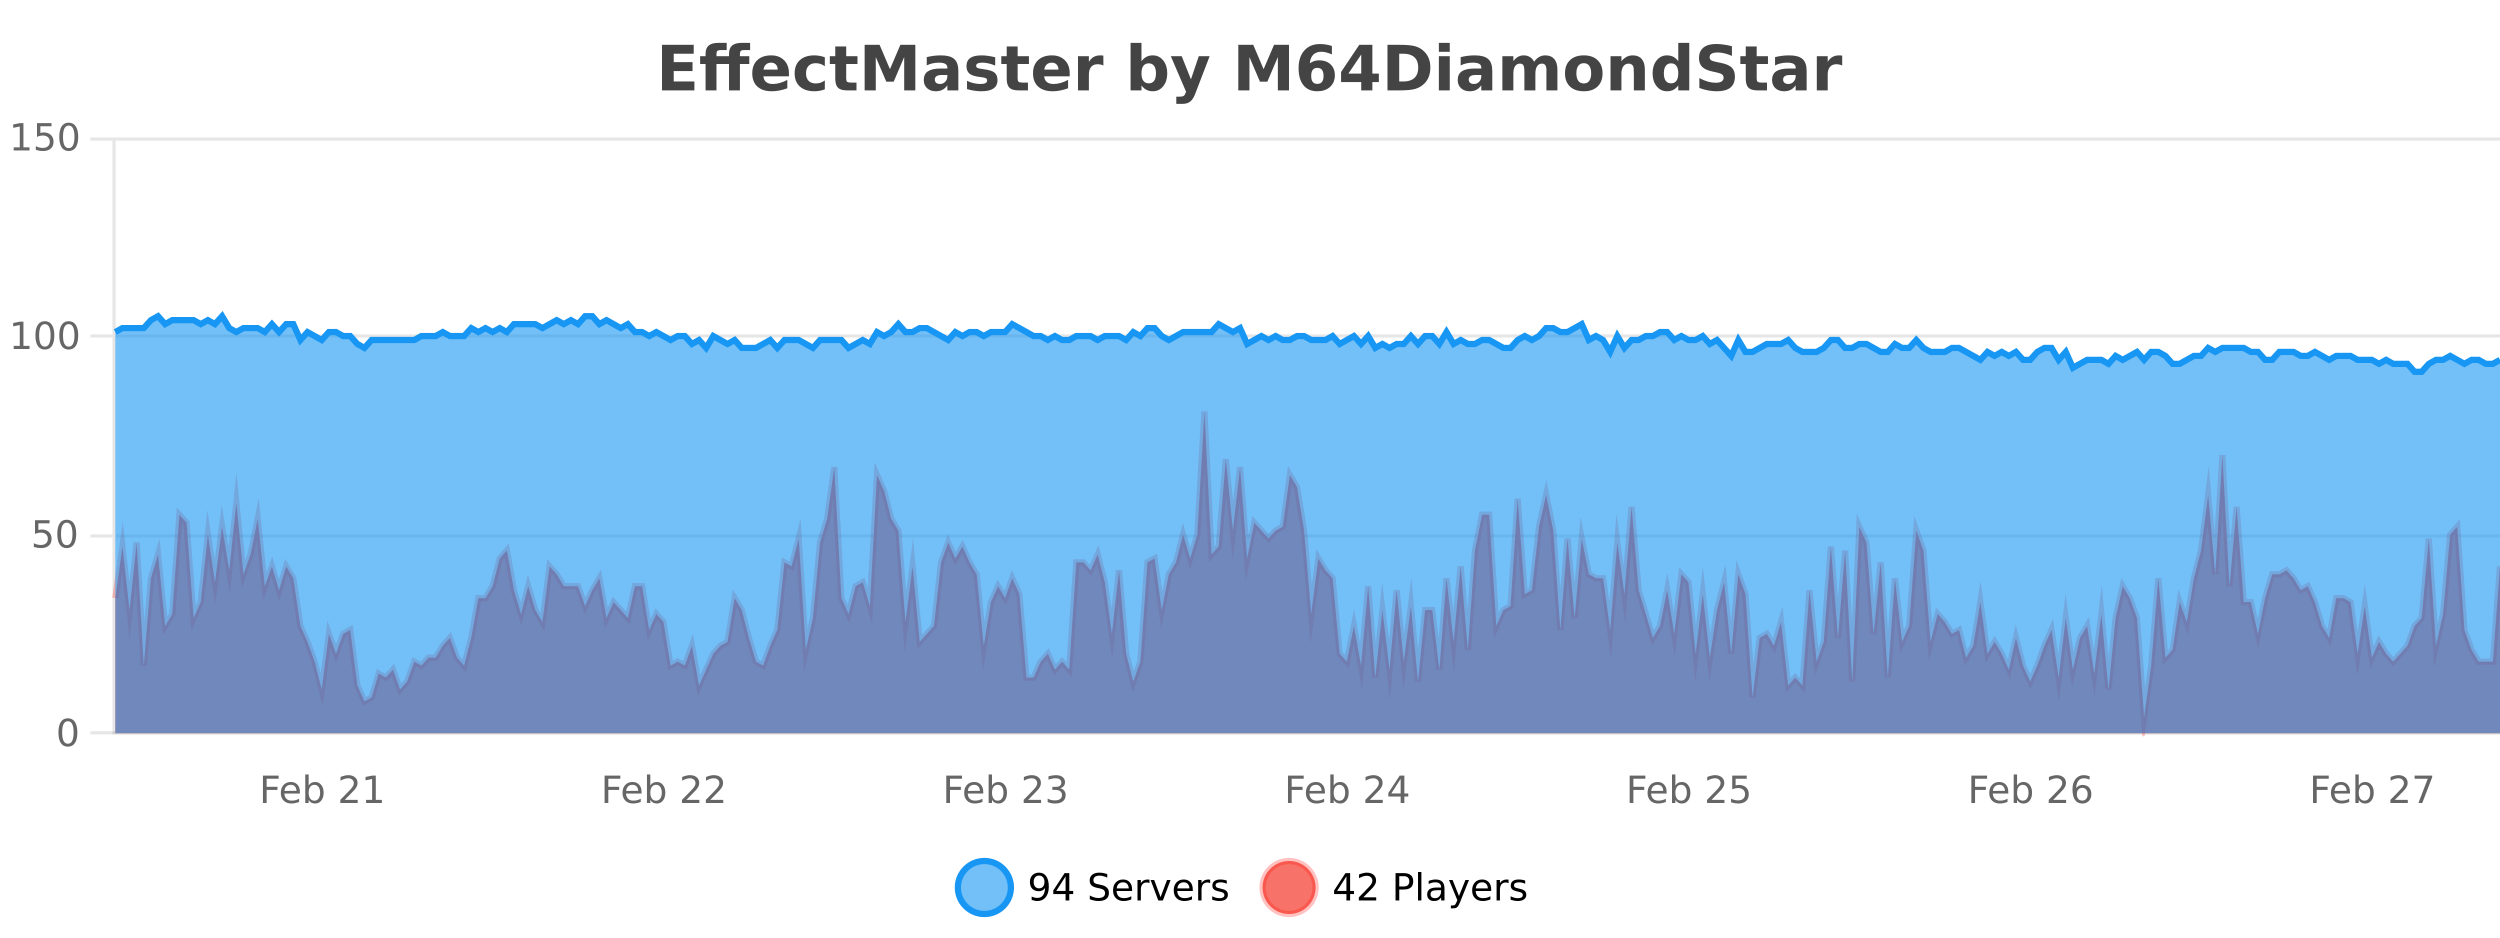 <?xml version="1.0" encoding="UTF-8"?>
<svg xmlns="http://www.w3.org/2000/svg" xmlns:xlink="http://www.w3.org/1999/xlink" width="800pt" height="300pt" viewBox="0 0 800 300" version="1.1">
<defs>
<clipPath id="clip1">
  <path d="M 278 263 L 352 263 L 352 300 L 278 300 Z M 278 263 "/>
</clipPath>
<clipPath id="clip2">
  <path d="M 375 263 L 450 263 L 450 300 L 375 300 Z M 375 263 "/>
</clipPath>
<clipPath id="clip3">
  <path d="M 36.906 131 L 800 131 L 800 234.602 L 36.906 234.602 Z M 36.906 131 "/>
</clipPath>
<clipPath id="clip4">
  <path d="M 35.906 103 L 800 103 L 800 235.602 L 35.906 235.602 Z M 35.906 103 "/>
</clipPath>
<clipPath id="clip5">
  <path d="M 36.906 101 L 800 101 L 800 234.602 L 36.906 234.602 Z M 36.906 101 "/>
</clipPath>
<clipPath id="clip6">
  <path d="M 35.906 72 L 800 72 L 800 148 L 35.906 148 Z M 35.906 72 "/>
</clipPath>
</defs>
<g id="surface648946">
<rect x="0" y="0" width="800" height="300" style="fill:rgb(100%,100%,100%);fill-opacity:1;stroke:none;"/>
<path style="fill:none;stroke-width:1;stroke-linecap:butt;stroke-linejoin:miter;stroke:rgb(0%,0%,0%);stroke-opacity:0.098;stroke-miterlimit:10;" d="M 37 234.5 L 800 234.5 "/>
<path style="fill:none;stroke-width:1;stroke-linecap:butt;stroke-linejoin:miter;stroke:rgb(0%,0%,0%);stroke-opacity:0.098;stroke-miterlimit:10;" d="M 28.906 234.5 L 36 234.5 "/>
<path style="fill:none;stroke-width:1;stroke-linecap:butt;stroke-linejoin:miter;stroke:rgb(0%,0%,0%);stroke-opacity:0.098;stroke-miterlimit:10;" d="M 37 171.5 L 800 171.5 "/>
<path style="fill:none;stroke-width:1;stroke-linecap:butt;stroke-linejoin:miter;stroke:rgb(0%,0%,0%);stroke-opacity:0.098;stroke-miterlimit:10;" d="M 28.906 171.5 L 36 171.5 "/>
<path style="fill:none;stroke-width:1;stroke-linecap:butt;stroke-linejoin:miter;stroke:rgb(0%,0%,0%);stroke-opacity:0.098;stroke-miterlimit:10;" d="M 37 107.5 L 800 107.5 "/>
<path style="fill:none;stroke-width:1;stroke-linecap:butt;stroke-linejoin:miter;stroke:rgb(0%,0%,0%);stroke-opacity:0.098;stroke-miterlimit:10;" d="M 28.906 107.5 L 36 107.5 "/>
<path style="fill:none;stroke-width:1;stroke-linecap:butt;stroke-linejoin:miter;stroke:rgb(0%,0%,0%);stroke-opacity:0.098;stroke-miterlimit:10;" d="M 37 44.5 L 800 44.5 "/>
<path style="fill:none;stroke-width:1;stroke-linecap:butt;stroke-linejoin:miter;stroke:rgb(0%,0%,0%);stroke-opacity:0.098;stroke-miterlimit:10;" d="M 28.906 44.5 L 36 44.5 "/>
<path style=" stroke:none;fill-rule:nonzero;fill:rgb(9.02%,58.824%,95.294%);fill-opacity:0.6;" d="M 323.488 284 C 323.488 288.688 319.688 292.484 315.004 292.484 C 310.316 292.484 306.52 288.688 306.52 284 C 306.52 279.312 310.316 275.516 315.004 275.516 C 319.688 275.516 323.488 279.312 323.488 284 Z M 323.488 284 "/>
<g clip-path="url(#clip1)" clip-rule="nonzero">
<path style="fill:none;stroke-width:2;stroke-linecap:butt;stroke-linejoin:miter;stroke:rgb(9.02%,58.824%,95.294%);stroke-opacity:1;stroke-miterlimit:10;" d="M 323.488 284 C 323.488 288.688 319.688 292.484 315.004 292.484 C 310.316 292.484 306.52 288.688 306.52 284 C 306.52 279.312 310.316 275.516 315.004 275.516 C 319.688 275.516 323.488 279.312 323.488 284 Z M 323.488 284 "/>
</g>
<path style=" stroke:none;fill-rule:nonzero;fill:rgb(0%,0%,0%);fill-opacity:1;" d="M 330.133 287.969 L 330.133 286.891 C 330.434 287.039 330.734 287.148 331.039 287.219 C 331.34 287.293 331.641 287.328 331.945 287.328 C 332.727 287.328 333.32 287.07 333.727 286.547 C 334.141 286.016 334.375 285.215 334.43 284.141 C 334.211 284.484 333.922 284.746 333.57 284.922 C 333.227 285.102 332.84 285.188 332.414 285.188 C 331.539 285.188 330.844 284.93 330.336 284.406 C 329.824 283.875 329.57 283.148 329.57 282.219 C 329.57 281.324 329.836 280.605 330.367 280.062 C 330.898 279.523 331.605 279.25 332.492 279.25 C 333.5 279.25 334.273 279.641 334.805 280.422 C 335.344 281.195 335.617 282.32 335.617 283.797 C 335.617 285.172 335.289 286.273 334.633 287.094 C 333.977 287.918 333.094 288.328 331.992 288.328 C 331.688 288.328 331.387 288.297 331.086 288.234 C 330.781 288.18 330.465 288.094 330.133 287.969 Z M 332.492 284.266 C 333.023 284.266 333.445 284.086 333.758 283.719 C 334.07 283.355 334.227 282.855 334.227 282.219 C 334.227 281.594 334.07 281.102 333.758 280.734 C 333.445 280.371 333.023 280.188 332.492 280.188 C 331.961 280.188 331.539 280.371 331.227 280.734 C 330.922 281.102 330.773 281.594 330.773 282.219 C 330.773 282.855 330.922 283.355 331.227 283.719 C 331.539 284.086 331.961 284.266 332.492 284.266 Z M 340.984 280.438 L 338 285.109 L 340.984 285.109 Z M 340.672 279.406 L 342.172 279.406 L 342.172 285.109 L 343.422 285.109 L 343.422 286.094 L 342.172 286.094 L 342.172 288.156 L 340.984 288.156 L 340.984 286.094 L 337.047 286.094 L 337.047 284.953 Z M 354.324 279.688 L 354.324 280.844 C 353.875 280.637 353.449 280.48 353.043 280.375 C 352.645 280.262 352.266 280.203 351.902 280.203 C 351.254 280.203 350.754 280.328 350.402 280.578 C 350.059 280.828 349.887 281.188 349.887 281.656 C 349.887 282.043 350 282.336 350.23 282.531 C 350.457 282.73 350.902 282.887 351.559 283 L 352.262 283.156 C 353.145 283.324 353.797 283.621 354.215 284.047 C 354.641 284.465 354.855 285.027 354.855 285.734 C 354.855 286.59 354.566 287.234 353.996 287.672 C 353.434 288.109 352.598 288.328 351.496 288.328 C 351.09 288.328 350.652 288.281 350.184 288.188 C 349.715 288.094 349.23 287.953 348.73 287.766 L 348.73 286.547 C 349.207 286.82 349.676 287.023 350.137 287.156 C 350.605 287.293 351.059 287.359 351.496 287.359 C 352.172 287.359 352.691 287.23 353.059 286.969 C 353.434 286.699 353.621 286.32 353.621 285.828 C 353.621 285.402 353.484 285.07 353.215 284.828 C 352.953 284.578 352.52 284.398 351.918 284.281 L 351.199 284.141 C 350.312 283.965 349.672 283.688 349.277 283.312 C 348.891 282.938 348.699 282.418 348.699 281.75 C 348.699 280.969 348.969 280.359 349.512 279.922 C 350.051 279.477 350.801 279.25 351.762 279.25 C 352.176 279.25 352.594 279.289 353.012 279.359 C 353.438 279.434 353.875 279.543 354.324 279.688 Z M 362.27 284.609 L 362.27 285.125 L 357.301 285.125 C 357.352 285.875 357.574 286.445 357.973 286.828 C 358.379 287.215 358.934 287.406 359.645 287.406 C 360.059 287.406 360.461 287.359 360.848 287.266 C 361.242 287.164 361.633 287.008 362.02 286.797 L 362.02 287.828 C 361.621 287.984 361.223 288.105 360.816 288.188 C 360.41 288.281 359.996 288.328 359.582 288.328 C 358.539 288.328 357.711 288.027 357.098 287.422 C 356.48 286.809 356.176 285.98 356.176 284.938 C 356.176 283.867 356.465 283.016 357.051 282.391 C 357.633 281.758 358.414 281.438 359.395 281.438 C 360.277 281.438 360.977 281.727 361.488 282.297 C 362.008 282.859 362.27 283.633 362.27 284.609 Z M 361.191 284.281 C 361.18 283.699 361.012 283.23 360.691 282.875 C 360.367 282.523 359.941 282.344 359.41 282.344 C 358.805 282.344 358.32 282.516 357.957 282.859 C 357.602 283.203 357.398 283.684 357.348 284.297 Z M 367.84 282.594 C 367.715 282.531 367.578 282.484 367.434 282.453 C 367.297 282.414 367.141 282.391 366.965 282.391 C 366.359 282.391 365.891 282.59 365.559 282.984 C 365.234 283.383 365.074 283.953 365.074 284.703 L 365.074 288.156 L 363.996 288.156 L 363.996 281.594 L 365.074 281.594 L 365.074 282.609 C 365.301 282.215 365.598 281.922 365.965 281.734 C 366.328 281.539 366.77 281.438 367.293 281.438 C 367.363 281.438 367.441 281.445 367.527 281.453 C 367.621 281.465 367.719 281.48 367.824 281.5 Z M 368.195 281.594 L 369.336 281.594 L 371.383 287.094 L 373.445 281.594 L 374.586 281.594 L 372.117 288.156 L 370.648 288.156 Z M 381.688 284.609 L 381.688 285.125 L 376.719 285.125 C 376.77 285.875 376.992 286.445 377.391 286.828 C 377.797 287.215 378.352 287.406 379.062 287.406 C 379.477 287.406 379.879 287.359 380.266 287.266 C 380.66 287.164 381.051 287.008 381.438 286.797 L 381.438 287.828 C 381.039 287.984 380.641 288.105 380.234 288.188 C 379.828 288.281 379.414 288.328 379 288.328 C 377.957 288.328 377.129 288.027 376.516 287.422 C 375.898 286.809 375.594 285.98 375.594 284.938 C 375.594 283.867 375.883 283.016 376.469 282.391 C 377.051 281.758 377.832 281.438 378.812 281.438 C 379.695 281.438 380.395 281.727 380.906 282.297 C 381.426 282.859 381.688 283.633 381.688 284.609 Z M 380.609 284.281 C 380.598 283.699 380.43 283.23 380.109 282.875 C 379.785 282.523 379.359 282.344 378.828 282.344 C 378.223 282.344 377.738 282.516 377.375 282.859 C 377.02 283.203 376.816 283.684 376.766 284.297 Z M 387.258 282.594 C 387.133 282.531 386.996 282.484 386.852 282.453 C 386.715 282.414 386.559 282.391 386.383 282.391 C 385.777 282.391 385.309 282.59 384.977 282.984 C 384.652 283.383 384.492 283.953 384.492 284.703 L 384.492 288.156 L 383.414 288.156 L 383.414 281.594 L 384.492 281.594 L 384.492 282.609 C 384.719 282.215 385.016 281.922 385.383 281.734 C 385.746 281.539 386.188 281.438 386.711 281.438 C 386.781 281.438 386.859 281.445 386.945 281.453 C 387.039 281.465 387.137 281.48 387.242 281.5 Z M 392.566 281.781 L 392.566 282.812 C 392.262 282.656 391.945 282.543 391.613 282.469 C 391.289 282.387 390.949 282.344 390.598 282.344 C 390.066 282.344 389.664 282.43 389.395 282.594 C 389.121 282.75 388.988 282.996 388.988 283.328 C 388.988 283.578 389.082 283.777 389.27 283.922 C 389.465 284.059 389.855 284.188 390.441 284.312 L 390.801 284.406 C 391.57 284.562 392.117 284.793 392.441 285.094 C 392.762 285.398 392.926 285.812 392.926 286.344 C 392.926 286.961 392.68 287.445 392.191 287.797 C 391.711 288.152 391.051 288.328 390.207 288.328 C 389.852 288.328 389.48 288.289 389.098 288.219 C 388.723 288.156 388.324 288.059 387.91 287.922 L 387.91 286.797 C 388.305 287.008 388.695 287.164 389.082 287.266 C 389.465 287.371 389.852 287.422 390.238 287.422 C 390.738 287.422 391.121 287.34 391.395 287.172 C 391.676 286.996 391.816 286.746 391.816 286.422 C 391.816 286.133 391.715 285.906 391.52 285.75 C 391.32 285.594 390.887 285.445 390.223 285.297 L 389.848 285.219 C 389.18 285.074 388.695 284.855 388.395 284.562 C 388.102 284.273 387.957 283.875 387.957 283.375 C 387.957 282.75 388.176 282.273 388.613 281.938 C 389.051 281.605 389.668 281.438 390.473 281.438 C 390.867 281.438 391.242 281.469 391.598 281.531 C 391.949 281.586 392.273 281.668 392.566 281.781 Z M 325.004 277.016 "/>
<path style=" stroke:none;fill-rule:nonzero;fill:rgb(96.863%,44.706%,40.784%);fill-opacity:1;" d="M 420.988 284 C 420.988 288.688 417.191 292.484 412.504 292.484 C 407.82 292.484 404.02 288.688 404.02 284 C 404.02 279.312 407.82 275.516 412.504 275.516 C 417.191 275.516 420.988 279.312 420.988 284 Z M 420.988 284 "/>
<g clip-path="url(#clip2)" clip-rule="nonzero">
<path style="fill:none;stroke-width:2;stroke-linecap:butt;stroke-linejoin:miter;stroke:rgb(100%,4.706%,0%);stroke-opacity:0.247;stroke-miterlimit:10;" d="M 420.988 284 C 420.988 288.688 417.191 292.484 412.504 292.484 C 407.82 292.484 404.02 288.688 404.02 284 C 404.02 279.312 407.82 275.516 412.504 275.516 C 417.191 275.516 420.988 279.312 420.988 284 Z M 420.988 284 "/>
</g>
<path style=" stroke:none;fill-rule:nonzero;fill:rgb(0%,0%,0%);fill-opacity:1;" d="M 430.852 280.438 L 427.867 285.109 L 430.852 285.109 Z M 430.539 279.406 L 432.039 279.406 L 432.039 285.109 L 433.289 285.109 L 433.289 286.094 L 432.039 286.094 L 432.039 288.156 L 430.852 288.156 L 430.852 286.094 L 426.914 286.094 L 426.914 284.953 Z M 436.25 287.156 L 440.391 287.156 L 440.391 288.156 L 434.828 288.156 L 434.828 287.156 C 435.273 286.699 435.883 286.078 436.656 285.297 C 437.438 284.508 437.926 283.996 438.125 283.766 C 438.508 283.352 438.773 282.996 438.922 282.703 C 439.078 282.402 439.156 282.109 439.156 281.828 C 439.156 281.359 438.988 280.98 438.656 280.688 C 438.332 280.398 437.91 280.25 437.391 280.25 C 437.016 280.25 436.617 280.312 436.203 280.438 C 435.797 280.562 435.359 280.762 434.891 281.031 L 434.891 279.828 C 435.367 279.641 435.812 279.5 436.219 279.406 C 436.633 279.305 437.016 279.25 437.359 279.25 C 438.266 279.25 438.988 279.48 439.531 279.938 C 440.07 280.387 440.344 280.992 440.344 281.75 C 440.344 282.105 440.273 282.445 440.141 282.766 C 440.004 283.09 439.758 283.469 439.406 283.906 C 439.301 284.023 438.988 284.352 438.469 284.891 C 437.945 285.434 437.207 286.188 436.25 287.156 Z M 447.762 280.375 L 447.762 283.672 L 449.246 283.672 C 449.797 283.672 450.223 283.531 450.527 283.25 C 450.828 282.961 450.98 282.547 450.98 282.016 C 450.98 281.496 450.828 281.094 450.527 280.812 C 450.223 280.523 449.797 280.375 449.246 280.375 Z M 446.574 279.406 L 449.246 279.406 C 450.234 279.406 450.98 279.633 451.48 280.078 C 451.98 280.516 452.23 281.164 452.23 282.016 C 452.23 282.883 451.98 283.539 451.48 283.984 C 450.98 284.422 450.234 284.641 449.246 284.641 L 447.762 284.641 L 447.762 288.156 L 446.574 288.156 Z M 453.766 279.031 L 454.844 279.031 L 454.844 288.156 L 453.766 288.156 Z M 460.082 284.859 C 459.215 284.859 458.613 284.961 458.27 285.156 C 457.934 285.355 457.77 285.695 457.77 286.172 C 457.77 286.559 457.895 286.867 458.145 287.094 C 458.402 287.312 458.746 287.422 459.176 287.422 C 459.777 287.422 460.258 287.215 460.613 286.797 C 460.977 286.371 461.16 285.805 461.16 285.094 L 461.16 284.859 Z M 462.238 284.406 L 462.238 288.156 L 461.16 288.156 L 461.16 287.156 C 460.91 287.555 460.602 287.852 460.238 288.047 C 459.871 288.234 459.426 288.328 458.895 288.328 C 458.215 288.328 457.68 288.141 457.285 287.766 C 456.887 287.383 456.691 286.875 456.691 286.25 C 456.691 285.512 456.934 284.953 457.426 284.578 C 457.926 284.203 458.664 284.016 459.645 284.016 L 461.16 284.016 L 461.16 283.906 C 461.16 283.406 460.992 283.023 460.66 282.75 C 460.336 282.48 459.883 282.344 459.301 282.344 C 458.926 282.344 458.555 282.391 458.191 282.484 C 457.836 282.578 457.496 282.715 457.176 282.891 L 457.176 281.891 C 457.57 281.734 457.949 281.621 458.316 281.547 C 458.691 281.477 459.055 281.438 459.41 281.438 C 460.355 281.438 461.066 281.684 461.535 282.172 C 462.004 282.664 462.238 283.406 462.238 284.406 Z M 467.188 288.766 C 466.883 289.547 466.586 290.055 466.297 290.297 C 466.004 290.535 465.617 290.656 465.141 290.656 L 464.281 290.656 L 464.281 289.75 L 464.906 289.75 C 465.207 289.75 465.438 289.676 465.594 289.531 C 465.758 289.395 465.941 289.066 466.141 288.547 L 466.344 288.047 L 463.688 281.594 L 464.828 281.594 L 466.875 286.719 L 468.938 281.594 L 470.078 281.594 Z M 477.18 284.609 L 477.18 285.125 L 472.211 285.125 C 472.262 285.875 472.484 286.445 472.883 286.828 C 473.289 287.215 473.844 287.406 474.555 287.406 C 474.969 287.406 475.371 287.359 475.758 287.266 C 476.152 287.164 476.543 287.008 476.93 286.797 L 476.93 287.828 C 476.531 287.984 476.133 288.105 475.727 288.188 C 475.32 288.281 474.906 288.328 474.492 288.328 C 473.449 288.328 472.621 288.027 472.008 287.422 C 471.391 286.809 471.086 285.98 471.086 284.938 C 471.086 283.867 471.375 283.016 471.961 282.391 C 472.543 281.758 473.324 281.438 474.305 281.438 C 475.188 281.438 475.887 281.727 476.398 282.297 C 476.918 282.859 477.18 283.633 477.18 284.609 Z M 476.102 284.281 C 476.09 283.699 475.922 283.23 475.602 282.875 C 475.277 282.523 474.852 282.344 474.32 282.344 C 473.715 282.344 473.23 282.516 472.867 282.859 C 472.512 283.203 472.309 283.684 472.258 284.297 Z M 482.75 282.594 C 482.625 282.531 482.488 282.484 482.344 282.453 C 482.207 282.414 482.051 282.391 481.875 282.391 C 481.27 282.391 480.801 282.59 480.469 282.984 C 480.145 283.383 479.984 283.953 479.984 284.703 L 479.984 288.156 L 478.906 288.156 L 478.906 281.594 L 479.984 281.594 L 479.984 282.609 C 480.211 282.215 480.508 281.922 480.875 281.734 C 481.238 281.539 481.68 281.438 482.203 281.438 C 482.273 281.438 482.352 281.445 482.438 281.453 C 482.531 281.465 482.629 281.48 482.734 281.5 Z M 488.055 281.781 L 488.055 282.812 C 487.75 282.656 487.434 282.543 487.102 282.469 C 486.777 282.387 486.438 282.344 486.086 282.344 C 485.555 282.344 485.152 282.43 484.883 282.594 C 484.609 282.75 484.477 282.996 484.477 283.328 C 484.477 283.578 484.57 283.777 484.758 283.922 C 484.953 284.059 485.344 284.188 485.93 284.312 L 486.289 284.406 C 487.059 284.562 487.605 284.793 487.93 285.094 C 488.25 285.398 488.414 285.812 488.414 286.344 C 488.414 286.961 488.168 287.445 487.68 287.797 C 487.199 288.152 486.539 288.328 485.695 288.328 C 485.34 288.328 484.969 288.289 484.586 288.219 C 484.211 288.156 483.812 288.059 483.398 287.922 L 483.398 286.797 C 483.793 287.008 484.184 287.164 484.57 287.266 C 484.953 287.371 485.34 287.422 485.727 287.422 C 486.227 287.422 486.609 287.34 486.883 287.172 C 487.164 286.996 487.305 286.746 487.305 286.422 C 487.305 286.133 487.203 285.906 487.008 285.75 C 486.809 285.594 486.375 285.445 485.711 285.297 L 485.336 285.219 C 484.668 285.074 484.184 284.855 483.883 284.562 C 483.59 284.273 483.445 283.875 483.445 283.375 C 483.445 282.75 483.664 282.273 484.102 281.938 C 484.539 281.605 485.156 281.438 485.961 281.438 C 486.355 281.438 486.73 281.469 487.086 281.531 C 487.438 281.586 487.762 281.668 488.055 281.781 Z M 422.504 277.016 "/>
<path style=" stroke:none;fill-rule:nonzero;fill:rgb(26.667%,26.667%,26.667%);fill-opacity:1;" d="M 211.844 14.344 L 221.984 14.344 L 221.984 17.188 L 215.594 17.188 L 215.594 19.891 L 221.609 19.891 L 221.609 22.734 L 215.594 22.734 L 215.594 26.078 L 222.203 26.078 L 222.203 28.922 L 211.844 28.922 Z M 232.539 13.719 L 232.539 16.016 L 230.602 16.016 C 230.109 16.016 229.766 16.105 229.57 16.281 C 229.371 16.469 229.273 16.781 229.273 17.219 L 229.273 17.984 L 233.289 17.984 L 233.289 17.219 C 233.289 16.031 233.617 15.152 234.273 14.578 C 234.938 14.008 235.969 13.719 237.367 13.719 L 240.039 13.719 L 240.039 16.016 L 238.102 16.016 C 237.609 16.016 237.266 16.105 237.07 16.281 C 236.871 16.469 236.773 16.781 236.773 17.219 L 236.773 17.984 L 239.773 17.984 L 239.773 20.484 L 236.773 20.484 L 236.773 28.922 L 233.289 28.922 L 233.289 20.484 L 229.273 20.484 L 229.273 28.922 L 225.789 28.922 L 225.789 20.484 L 224.039 20.484 L 224.039 17.984 L 225.789 17.984 L 225.789 17.219 C 225.789 16.031 226.117 15.152 226.773 14.578 C 227.438 14.008 228.469 13.719 229.867 13.719 Z M 252.457 23.422 L 252.457 24.422 L 244.285 24.422 C 244.367 25.246 244.664 25.859 245.176 26.266 C 245.684 26.672 246.395 26.875 247.301 26.875 C 248.039 26.875 248.793 26.766 249.566 26.547 C 250.336 26.328 251.129 26 251.941 25.562 L 251.941 28.25 C 251.117 28.562 250.289 28.797 249.457 28.953 C 248.633 29.117 247.809 29.203 246.988 29.203 C 245.008 29.203 243.465 28.703 242.363 27.703 C 241.27 26.695 240.723 25.281 240.723 23.469 C 240.723 21.68 241.258 20.273 242.332 19.25 C 243.414 18.23 244.898 17.719 246.785 17.719 C 248.504 17.719 249.879 18.242 250.91 19.281 C 251.941 20.312 252.457 21.695 252.457 23.422 Z M 248.863 22.266 C 248.863 21.602 248.668 21.062 248.285 20.656 C 247.898 20.25 247.395 20.047 246.77 20.047 C 246.09 20.047 245.539 20.242 245.113 20.625 C 244.695 21 244.434 21.547 244.332 22.266 Z M 263.945 18.328 L 263.945 21.172 C 263.477 20.852 263 20.609 262.523 20.453 C 262.043 20.297 261.543 20.219 261.023 20.219 C 260.055 20.219 259.293 20.508 258.742 21.078 C 258.199 21.641 257.93 22.438 257.93 23.469 C 257.93 24.492 258.199 25.289 258.742 25.859 C 259.293 26.422 260.055 26.703 261.023 26.703 C 261.574 26.703 262.094 26.625 262.586 26.469 C 263.074 26.305 263.527 26.059 263.945 25.734 L 263.945 28.594 C 263.402 28.805 262.852 28.953 262.289 29.047 C 261.727 29.148 261.156 29.203 260.586 29.203 C 258.617 29.203 257.074 28.699 255.961 27.688 C 254.844 26.68 254.289 25.273 254.289 23.469 C 254.289 21.656 254.844 20.246 255.961 19.234 C 257.074 18.227 258.617 17.719 260.586 17.719 C 261.156 17.719 261.719 17.773 262.273 17.875 C 262.836 17.969 263.391 18.121 263.945 18.328 Z M 270.781 14.875 L 270.781 17.984 L 274.391 17.984 L 274.391 20.484 L 270.781 20.484 L 270.781 25.125 C 270.781 25.637 270.879 25.98 271.078 26.156 C 271.285 26.336 271.688 26.422 272.281 26.422 L 274.078 26.422 L 274.078 28.922 L 271.078 28.922 C 269.703 28.922 268.723 28.637 268.141 28.062 C 267.566 27.48 267.281 26.5 267.281 25.125 L 267.281 20.484 L 265.547 20.484 L 265.547 17.984 L 267.281 17.984 L 267.281 14.875 Z M 276.688 14.344 L 281.469 14.344 L 284.781 22.141 L 288.125 14.344 L 292.906 14.344 L 292.906 28.922 L 289.344 28.922 L 289.344 18.25 L 285.984 26.125 L 283.609 26.125 L 280.25 18.25 L 280.25 28.922 L 276.688 28.922 Z M 301.324 24 C 300.594 24 300.047 24.125 299.684 24.375 C 299.316 24.617 299.137 24.98 299.137 25.469 C 299.137 25.906 299.281 26.25 299.574 26.5 C 299.875 26.75 300.285 26.875 300.809 26.875 C 301.465 26.875 302.016 26.641 302.465 26.172 C 302.922 25.703 303.152 25.117 303.152 24.406 L 303.152 24 Z M 306.668 22.688 L 306.668 28.922 L 303.152 28.922 L 303.152 27.297 C 302.684 27.965 302.152 28.449 301.559 28.75 C 300.973 29.051 300.262 29.203 299.418 29.203 C 298.293 29.203 297.375 28.875 296.668 28.219 C 295.957 27.555 295.605 26.695 295.605 25.641 C 295.605 24.359 296.043 23.422 296.918 22.828 C 297.801 22.227 299.191 21.922 301.09 21.922 L 303.152 21.922 L 303.152 21.641 C 303.152 21.09 302.934 20.688 302.496 20.438 C 302.059 20.18 301.375 20.047 300.449 20.047 C 299.699 20.047 299 20.125 298.355 20.281 C 297.707 20.43 297.109 20.648 296.559 20.938 L 296.559 18.281 C 297.309 18.094 298.059 17.953 298.809 17.859 C 299.566 17.766 300.328 17.719 301.09 17.719 C 303.059 17.719 304.48 18.109 305.355 18.891 C 306.23 19.664 306.668 20.93 306.668 22.688 Z M 318.461 18.328 L 318.461 20.984 C 317.719 20.672 317 20.438 316.305 20.281 C 315.605 20.125 314.945 20.047 314.32 20.047 C 313.664 20.047 313.172 20.133 312.852 20.297 C 312.527 20.465 312.367 20.719 312.367 21.062 C 312.367 21.344 312.484 21.559 312.727 21.703 C 312.977 21.852 313.414 21.961 314.039 22.031 L 314.664 22.125 C 316.453 22.355 317.656 22.73 318.273 23.25 C 318.887 23.773 319.195 24.59 319.195 25.703 C 319.195 26.871 318.762 27.746 317.898 28.328 C 317.043 28.914 315.766 29.203 314.07 29.203 C 313.34 29.203 312.59 29.145 311.82 29.031 C 311.047 28.918 310.258 28.746 309.445 28.516 L 309.445 25.859 C 310.141 26.203 310.855 26.461 311.586 26.625 C 312.312 26.793 313.059 26.875 313.82 26.875 C 314.508 26.875 315.023 26.781 315.367 26.594 C 315.711 26.406 315.883 26.125 315.883 25.75 C 315.883 25.438 315.762 25.211 315.523 25.062 C 315.281 24.906 314.809 24.789 314.102 24.703 L 313.492 24.625 C 311.93 24.43 310.836 24.07 310.211 23.547 C 309.586 23.016 309.273 22.215 309.273 21.141 C 309.273 19.984 309.668 19.125 310.461 18.562 C 311.262 18 312.48 17.719 314.117 17.719 C 314.762 17.719 315.438 17.773 316.148 17.875 C 316.855 17.969 317.625 18.121 318.461 18.328 Z M 325.648 14.875 L 325.648 17.984 L 329.258 17.984 L 329.258 20.484 L 325.648 20.484 L 325.648 25.125 C 325.648 25.637 325.746 25.98 325.945 26.156 C 326.152 26.336 326.555 26.422 327.148 26.422 L 328.945 26.422 L 328.945 28.922 L 325.945 28.922 C 324.57 28.922 323.59 28.637 323.008 28.062 C 322.434 27.48 322.148 26.5 322.148 25.125 L 322.148 20.484 L 320.414 20.484 L 320.414 17.984 L 322.148 17.984 L 322.148 14.875 Z M 342.301 23.422 L 342.301 24.422 L 334.129 24.422 C 334.211 25.246 334.508 25.859 335.02 26.266 C 335.527 26.672 336.238 26.875 337.145 26.875 C 337.883 26.875 338.637 26.766 339.41 26.547 C 340.18 26.328 340.973 26 341.785 25.562 L 341.785 28.25 C 340.961 28.562 340.133 28.797 339.301 28.953 C 338.477 29.117 337.652 29.203 336.832 29.203 C 334.852 29.203 333.309 28.703 332.207 27.703 C 331.113 26.695 330.566 25.281 330.566 23.469 C 330.566 21.68 331.102 20.273 332.176 19.25 C 333.258 18.23 334.742 17.719 336.629 17.719 C 338.348 17.719 339.723 18.242 340.754 19.281 C 341.785 20.312 342.301 21.695 342.301 23.422 Z M 338.707 22.266 C 338.707 21.602 338.512 21.062 338.129 20.656 C 337.742 20.25 337.238 20.047 336.613 20.047 C 335.934 20.047 335.383 20.242 334.957 20.625 C 334.539 21 334.277 21.547 334.176 22.266 Z M 353.086 20.969 C 352.773 20.824 352.465 20.719 352.164 20.656 C 351.859 20.586 351.559 20.547 351.258 20.547 C 350.352 20.547 349.652 20.836 349.164 21.406 C 348.684 21.98 348.445 22.805 348.445 23.875 L 348.445 28.922 L 344.961 28.922 L 344.961 17.984 L 348.445 17.984 L 348.445 19.781 C 348.891 19.062 349.406 18.543 349.992 18.219 C 350.574 17.887 351.273 17.719 352.086 17.719 C 352.211 17.719 352.34 17.727 352.477 17.734 C 352.609 17.746 352.809 17.766 353.07 17.797 Z M 367.598 26.672 C 368.348 26.672 368.918 26.402 369.316 25.859 C 369.711 25.309 369.91 24.512 369.91 23.469 C 369.91 22.43 369.711 21.637 369.316 21.094 C 368.918 20.543 368.348 20.266 367.598 20.266 C 366.848 20.266 366.27 20.543 365.863 21.094 C 365.465 21.637 365.27 22.43 365.27 23.469 C 365.27 24.5 365.465 25.293 365.863 25.844 C 366.27 26.398 366.848 26.672 367.598 26.672 Z M 365.27 19.578 C 365.758 18.945 366.293 18.477 366.879 18.172 C 367.461 17.871 368.133 17.719 368.895 17.719 C 370.246 17.719 371.355 18.258 372.223 19.328 C 373.086 20.402 373.52 21.781 373.52 23.469 C 373.52 25.148 373.086 26.523 372.223 27.594 C 371.355 28.668 370.246 29.203 368.895 29.203 C 368.133 29.203 367.461 29.051 366.879 28.75 C 366.293 28.449 365.758 27.98 365.27 27.344 L 365.27 28.922 L 361.785 28.922 L 361.785 13.719 L 365.27 13.719 Z M 374.664 17.984 L 378.148 17.984 L 381.102 25.406 L 383.602 17.984 L 387.086 17.984 L 382.492 29.953 C 382.031 31.172 381.492 32.02 380.867 32.5 C 380.25 32.988 379.445 33.234 378.445 33.234 L 376.414 33.234 L 376.414 30.938 L 377.508 30.938 C 378.102 30.938 378.531 30.844 378.805 30.656 C 379.074 30.469 379.281 30.129 379.43 29.641 L 379.539 29.344 Z M 396.258 14.344 L 401.039 14.344 L 404.352 22.141 L 407.695 14.344 L 412.477 14.344 L 412.477 28.922 L 408.914 28.922 L 408.914 18.25 L 405.555 26.125 L 403.18 26.125 L 399.82 18.25 L 399.82 28.922 L 396.258 28.922 Z M 421.551 21.719 C 420.895 21.719 420.398 21.934 420.066 22.359 C 419.742 22.789 419.582 23.43 419.582 24.281 C 419.582 25.137 419.742 25.777 420.066 26.203 C 420.398 26.633 420.895 26.844 421.551 26.844 C 422.215 26.844 422.711 26.633 423.035 26.203 C 423.367 25.777 423.535 25.137 423.535 24.281 C 423.535 23.43 423.367 22.789 423.035 22.359 C 422.711 21.934 422.215 21.719 421.551 21.719 Z M 426.207 14.719 L 426.207 17.422 C 425.582 17.133 424.992 16.918 424.441 16.781 C 423.898 16.637 423.367 16.562 422.848 16.562 C 421.73 16.562 420.863 16.875 420.238 17.5 C 419.613 18.117 419.246 19.039 419.145 20.266 C 419.57 19.945 420.035 19.703 420.535 19.547 C 421.035 19.383 421.582 19.297 422.176 19.297 C 423.664 19.297 424.867 19.734 425.785 20.609 C 426.699 21.484 427.16 22.625 427.16 24.031 C 427.16 25.594 426.648 26.852 425.629 27.797 C 424.605 28.734 423.238 29.203 421.52 29.203 C 419.621 29.203 418.152 28.562 417.113 27.281 C 416.07 26 415.551 24.188 415.551 21.844 C 415.551 19.438 416.16 17.547 417.379 16.172 C 418.598 14.789 420.262 14.094 422.379 14.094 C 423.043 14.094 423.691 14.148 424.316 14.25 C 424.949 14.355 425.582 14.512 426.207 14.719 Z M 435.594 17.438 L 431.484 23.547 L 435.594 23.547 Z M 434.969 14.344 L 439.156 14.344 L 439.156 23.547 L 441.234 23.547 L 441.234 26.266 L 439.156 26.266 L 439.156 28.922 L 435.594 28.922 L 435.594 26.266 L 429.141 26.266 L 429.141 23.047 Z M 447.742 17.188 L 447.742 26.078 L 449.086 26.078 C 450.625 26.078 451.805 25.699 452.617 24.938 C 453.43 24.18 453.836 23.07 453.836 21.609 C 453.836 20.172 453.43 19.078 452.617 18.328 C 451.812 17.57 450.637 17.188 449.086 17.188 Z M 443.992 14.344 L 447.945 14.344 C 450.164 14.344 451.812 14.5 452.898 14.812 C 453.98 15.125 454.906 15.664 455.68 16.422 C 456.367 17.078 456.875 17.84 457.211 18.703 C 457.543 19.559 457.711 20.527 457.711 21.609 C 457.711 22.715 457.543 23.699 457.211 24.562 C 456.875 25.43 456.367 26.188 455.68 26.844 C 454.898 27.594 453.961 28.133 452.867 28.453 C 451.773 28.766 450.133 28.922 447.945 28.922 L 443.992 28.922 Z M 460.438 17.984 L 463.922 17.984 L 463.922 28.922 L 460.438 28.922 Z M 460.438 13.719 L 463.922 13.719 L 463.922 16.578 L 460.438 16.578 Z M 472.184 24 C 471.453 24 470.906 24.125 470.543 24.375 C 470.176 24.617 469.996 24.98 469.996 25.469 C 469.996 25.906 470.141 26.25 470.434 26.5 C 470.734 26.75 471.145 26.875 471.668 26.875 C 472.324 26.875 472.875 26.641 473.324 26.172 C 473.781 25.703 474.012 25.117 474.012 24.406 L 474.012 24 Z M 477.527 22.688 L 477.527 28.922 L 474.012 28.922 L 474.012 27.297 C 473.543 27.965 473.012 28.449 472.418 28.75 C 471.832 29.051 471.121 29.203 470.277 29.203 C 469.152 29.203 468.234 28.875 467.527 28.219 C 466.816 27.555 466.465 26.695 466.465 25.641 C 466.465 24.359 466.902 23.422 467.777 22.828 C 468.66 22.227 470.051 21.922 471.949 21.922 L 474.012 21.922 L 474.012 21.641 C 474.012 21.09 473.793 20.688 473.355 20.438 C 472.918 20.18 472.234 20.047 471.309 20.047 C 470.559 20.047 469.859 20.125 469.215 20.281 C 468.566 20.43 467.969 20.648 467.418 20.938 L 467.418 18.281 C 468.168 18.094 468.918 17.953 469.668 17.859 C 470.426 17.766 471.188 17.719 471.949 17.719 C 473.918 17.719 475.34 18.109 476.215 18.891 C 477.09 19.664 477.527 20.93 477.527 22.688 Z M 490.914 19.797 C 491.359 19.121 491.887 18.605 492.492 18.25 C 493.105 17.898 493.777 17.719 494.508 17.719 C 495.758 17.719 496.711 18.109 497.367 18.891 C 498.031 19.664 498.367 20.789 498.367 22.266 L 498.367 28.922 L 494.852 28.922 L 494.852 23.219 C 494.852 23.137 494.852 23.047 494.852 22.953 C 494.859 22.859 494.867 22.73 494.867 22.562 C 494.867 21.793 494.75 21.234 494.523 20.891 C 494.293 20.539 493.922 20.359 493.414 20.359 C 492.758 20.359 492.246 20.637 491.883 21.188 C 491.516 21.73 491.328 22.516 491.32 23.547 L 491.32 28.922 L 487.805 28.922 L 487.805 23.219 C 487.805 22.012 487.699 21.234 487.492 20.891 C 487.281 20.539 486.914 20.359 486.383 20.359 C 485.703 20.359 485.184 20.637 484.82 21.188 C 484.453 21.73 484.273 22.516 484.273 23.547 L 484.273 28.922 L 480.758 28.922 L 480.758 17.984 L 484.273 17.984 L 484.273 19.578 C 484.711 18.965 485.203 18.5 485.758 18.188 C 486.309 17.875 486.922 17.719 487.602 17.719 C 488.352 17.719 489.016 17.902 489.602 18.266 C 490.184 18.633 490.621 19.141 490.914 19.797 Z M 506.832 20.219 C 506.051 20.219 505.457 20.5 505.051 21.062 C 504.645 21.617 504.441 22.418 504.441 23.469 C 504.441 24.512 504.645 25.312 505.051 25.875 C 505.457 26.43 506.051 26.703 506.832 26.703 C 507.59 26.703 508.168 26.43 508.566 25.875 C 508.973 25.312 509.176 24.512 509.176 23.469 C 509.176 22.418 508.973 21.617 508.566 21.062 C 508.168 20.5 507.59 20.219 506.832 20.219 Z M 506.832 17.719 C 508.707 17.719 510.168 18.23 511.223 19.25 C 512.285 20.262 512.816 21.668 512.816 23.469 C 512.816 25.262 512.285 26.668 511.223 27.688 C 510.168 28.699 508.707 29.203 506.832 29.203 C 504.934 29.203 503.457 28.699 502.395 27.688 C 501.332 26.668 500.801 25.262 500.801 23.469 C 500.801 21.668 501.332 20.262 502.395 19.25 C 503.457 18.23 504.934 17.719 506.832 17.719 Z M 526.352 22.266 L 526.352 28.922 L 522.836 28.922 L 522.836 23.828 C 522.836 22.883 522.812 22.23 522.773 21.875 C 522.73 21.512 522.656 21.246 522.555 21.078 C 522.418 20.852 522.23 20.672 521.992 20.547 C 521.762 20.422 521.496 20.359 521.195 20.359 C 520.465 20.359 519.891 20.641 519.477 21.203 C 519.059 21.766 518.852 22.547 518.852 23.547 L 518.852 28.922 L 515.367 28.922 L 515.367 17.984 L 518.852 17.984 L 518.852 19.578 C 519.383 18.945 519.945 18.477 520.539 18.172 C 521.133 17.871 521.781 17.719 522.492 17.719 C 523.762 17.719 524.719 18.109 525.367 18.891 C 526.023 19.664 526.352 20.789 526.352 22.266 Z M 537.047 19.578 L 537.047 13.719 L 540.562 13.719 L 540.562 28.922 L 537.047 28.922 L 537.047 27.344 C 536.566 27.992 536.035 28.465 535.453 28.766 C 534.867 29.055 534.195 29.203 533.438 29.203 C 532.094 29.203 530.988 28.668 530.125 27.594 C 529.258 26.523 528.828 25.148 528.828 23.469 C 528.828 21.781 529.258 20.402 530.125 19.328 C 530.988 18.258 532.094 17.719 533.438 17.719 C 534.195 17.719 534.867 17.871 535.453 18.172 C 536.035 18.477 536.566 18.945 537.047 19.578 Z M 534.734 26.672 C 535.484 26.672 536.055 26.402 536.453 25.859 C 536.848 25.309 537.047 24.512 537.047 23.469 C 537.047 22.43 536.848 21.637 536.453 21.094 C 536.055 20.543 535.484 20.266 534.734 20.266 C 533.992 20.266 533.426 20.543 533.031 21.094 C 532.633 21.637 532.438 22.43 532.438 23.469 C 532.438 24.512 532.633 25.309 533.031 25.859 C 533.426 26.402 533.992 26.672 534.734 26.672 Z M 554.219 14.797 L 554.219 17.891 C 553.414 17.527 552.633 17.258 551.875 17.078 C 551.113 16.891 550.395 16.797 549.719 16.797 C 548.82 16.797 548.156 16.922 547.719 17.172 C 547.289 17.422 547.078 17.809 547.078 18.328 C 547.078 18.715 547.223 19.016 547.516 19.234 C 547.805 19.453 548.332 19.641 549.094 19.797 L 550.688 20.125 C 552.312 20.449 553.461 20.945 554.141 21.609 C 554.828 22.277 555.172 23.219 555.172 24.438 C 555.172 26.043 554.691 27.242 553.734 28.031 C 552.785 28.812 551.332 29.203 549.375 29.203 C 548.445 29.203 547.516 29.113 546.578 28.938 C 545.648 28.762 544.723 28.5 543.797 28.156 L 543.797 24.984 C 544.723 25.484 545.617 25.859 546.484 26.109 C 547.359 26.359 548.203 26.484 549.016 26.484 C 549.836 26.484 550.461 26.352 550.891 26.078 C 551.328 25.797 551.547 25.402 551.547 24.891 C 551.547 24.445 551.395 24.094 551.094 23.844 C 550.801 23.594 550.211 23.371 549.328 23.172 L 547.875 22.859 C 546.414 22.547 545.348 22.055 544.672 21.375 C 544.004 20.688 543.672 19.762 543.672 18.594 C 543.672 17.148 544.141 16.031 545.078 15.25 C 546.016 14.469 547.363 14.078 549.125 14.078 C 549.926 14.078 550.75 14.141 551.594 14.266 C 552.438 14.383 553.312 14.559 554.219 14.797 Z M 562.141 14.875 L 562.141 17.984 L 565.75 17.984 L 565.75 20.484 L 562.141 20.484 L 562.141 25.125 C 562.141 25.637 562.238 25.98 562.438 26.156 C 562.645 26.336 563.047 26.422 563.641 26.422 L 565.438 26.422 L 565.438 28.922 L 562.438 28.922 C 561.062 28.922 560.082 28.637 559.5 28.062 C 558.926 27.48 558.641 26.5 558.641 25.125 L 558.641 20.484 L 556.906 20.484 L 556.906 17.984 L 558.641 17.984 L 558.641 14.875 Z M 572.781 24 C 572.051 24 571.504 24.125 571.141 24.375 C 570.773 24.617 570.594 24.98 570.594 25.469 C 570.594 25.906 570.738 26.25 571.031 26.5 C 571.332 26.75 571.742 26.875 572.266 26.875 C 572.922 26.875 573.473 26.641 573.922 26.172 C 574.379 25.703 574.609 25.117 574.609 24.406 L 574.609 24 Z M 578.125 22.688 L 578.125 28.922 L 574.609 28.922 L 574.609 27.297 C 574.141 27.965 573.609 28.449 573.016 28.75 C 572.43 29.051 571.719 29.203 570.875 29.203 C 569.75 29.203 568.832 28.875 568.125 28.219 C 567.414 27.555 567.062 26.695 567.062 25.641 C 567.062 24.359 567.5 23.422 568.375 22.828 C 569.258 22.227 570.648 21.922 572.547 21.922 L 574.609 21.922 L 574.609 21.641 C 574.609 21.09 574.391 20.688 573.953 20.438 C 573.516 20.18 572.832 20.047 571.906 20.047 C 571.156 20.047 570.457 20.125 569.812 20.281 C 569.164 20.43 568.566 20.648 568.016 20.938 L 568.016 18.281 C 568.766 18.094 569.516 17.953 570.266 17.859 C 571.023 17.766 571.785 17.719 572.547 17.719 C 574.516 17.719 575.938 18.109 576.812 18.891 C 577.688 19.664 578.125 20.93 578.125 22.688 Z M 589.508 20.969 C 589.195 20.824 588.887 20.719 588.586 20.656 C 588.281 20.586 587.98 20.547 587.68 20.547 C 586.773 20.547 586.074 20.836 585.586 21.406 C 585.105 21.98 584.867 22.805 584.867 23.875 L 584.867 28.922 L 581.383 28.922 L 581.383 17.984 L 584.867 17.984 L 584.867 19.781 C 585.312 19.062 585.828 18.543 586.414 18.219 C 586.996 17.887 587.695 17.719 588.508 17.719 C 588.633 17.719 588.762 17.727 588.898 17.734 C 589.031 17.746 589.23 17.766 589.492 17.797 Z M 210 10.359 "/>
<path style="fill:none;stroke-width:1;stroke-linecap:butt;stroke-linejoin:miter;stroke:rgb(0%,0%,0%);stroke-opacity:0.098;stroke-miterlimit:10;" d="M 36 234.5 L 801 234.5 "/>
<path style=" stroke:none;fill-rule:nonzero;fill:rgb(40%,40%,40%);fill-opacity:1;" d="M 84.137 248.203 L 89.168 248.203 L 89.168 249.203 L 85.324 249.203 L 85.324 251.781 L 88.793 251.781 L 88.793 252.781 L 85.324 252.781 L 85.324 256.953 L 84.137 256.953 Z M 95.961 253.406 L 95.961 253.922 L 90.992 253.922 C 91.043 254.672 91.266 255.242 91.664 255.625 C 92.07 256.012 92.625 256.203 93.336 256.203 C 93.75 256.203 94.152 256.156 94.539 256.062 C 94.934 255.961 95.324 255.805 95.711 255.594 L 95.711 256.625 C 95.312 256.781 94.914 256.902 94.508 256.984 C 94.102 257.078 93.688 257.125 93.273 257.125 C 92.23 257.125 91.402 256.824 90.789 256.219 C 90.172 255.605 89.867 254.777 89.867 253.734 C 89.867 252.664 90.156 251.812 90.742 251.188 C 91.324 250.555 92.105 250.234 93.086 250.234 C 93.969 250.234 94.668 250.523 95.18 251.094 C 95.699 251.656 95.961 252.43 95.961 253.406 Z M 94.883 253.078 C 94.871 252.496 94.703 252.027 94.383 251.672 C 94.059 251.32 93.633 251.141 93.102 251.141 C 92.496 251.141 92.012 251.312 91.648 251.656 C 91.293 252 91.09 252.48 91.039 253.094 Z M 102.438 253.672 C 102.438 252.883 102.27 252.262 101.938 251.812 C 101.613 251.367 101.172 251.141 100.609 251.141 C 100.035 251.141 99.582 251.367 99.25 251.812 C 98.926 252.262 98.766 252.883 98.766 253.672 C 98.766 254.465 98.926 255.09 99.25 255.547 C 99.582 255.996 100.035 256.219 100.609 256.219 C 101.172 256.219 101.613 255.996 101.938 255.547 C 102.27 255.09 102.438 254.465 102.438 253.672 Z M 98.766 251.391 C 98.992 250.996 99.281 250.703 99.625 250.516 C 99.969 250.328 100.379 250.234 100.859 250.234 C 101.66 250.234 102.312 250.555 102.812 251.188 C 103.312 251.812 103.562 252.641 103.562 253.672 C 103.562 254.703 103.312 255.539 102.812 256.172 C 102.312 256.809 101.66 257.125 100.859 257.125 C 100.379 257.125 99.969 257.031 99.625 256.844 C 99.281 256.648 98.992 256.355 98.766 255.969 L 98.766 256.953 L 97.688 256.953 L 97.688 247.828 L 98.766 247.828 Z M 110.32 255.953 L 114.461 255.953 L 114.461 256.953 L 108.898 256.953 L 108.898 255.953 C 109.344 255.496 109.953 254.875 110.727 254.094 C 111.508 253.305 111.996 252.793 112.195 252.562 C 112.578 252.148 112.844 251.793 112.992 251.5 C 113.148 251.199 113.227 250.906 113.227 250.625 C 113.227 250.156 113.059 249.777 112.727 249.484 C 112.402 249.195 111.98 249.047 111.461 249.047 C 111.086 249.047 110.688 249.109 110.273 249.234 C 109.867 249.359 109.43 249.559 108.961 249.828 L 108.961 248.625 C 109.438 248.438 109.883 248.297 110.289 248.203 C 110.703 248.102 111.086 248.047 111.43 248.047 C 112.336 248.047 113.059 248.277 113.602 248.734 C 114.141 249.184 114.414 249.789 114.414 250.547 C 114.414 250.902 114.344 251.242 114.211 251.562 C 114.074 251.887 113.828 252.266 113.477 252.703 C 113.371 252.82 113.059 253.148 112.539 253.688 C 112.016 254.23 111.277 254.984 110.32 255.953 Z M 117.145 255.953 L 119.082 255.953 L 119.082 249.281 L 116.973 249.703 L 116.973 248.625 L 119.066 248.203 L 120.254 248.203 L 120.254 255.953 L 122.191 255.953 L 122.191 256.953 L 117.145 256.953 Z M 82.965 245.816 "/>
<path style=" stroke:none;fill-rule:nonzero;fill:rgb(40%,40%,40%);fill-opacity:1;" d="M 193.473 248.203 L 198.504 248.203 L 198.504 249.203 L 194.66 249.203 L 194.66 251.781 L 198.129 251.781 L 198.129 252.781 L 194.66 252.781 L 194.66 256.953 L 193.473 256.953 Z M 205.297 253.406 L 205.297 253.922 L 200.328 253.922 C 200.379 254.672 200.602 255.242 201 255.625 C 201.406 256.012 201.961 256.203 202.672 256.203 C 203.086 256.203 203.488 256.156 203.875 256.062 C 204.27 255.961 204.66 255.805 205.047 255.594 L 205.047 256.625 C 204.648 256.781 204.25 256.902 203.844 256.984 C 203.438 257.078 203.023 257.125 202.609 257.125 C 201.566 257.125 200.738 256.824 200.125 256.219 C 199.508 255.605 199.203 254.777 199.203 253.734 C 199.203 252.664 199.492 251.812 200.078 251.188 C 200.66 250.555 201.441 250.234 202.422 250.234 C 203.305 250.234 204.004 250.523 204.516 251.094 C 205.035 251.656 205.297 252.43 205.297 253.406 Z M 204.219 253.078 C 204.207 252.496 204.039 252.027 203.719 251.672 C 203.395 251.32 202.969 251.141 202.438 251.141 C 201.832 251.141 201.348 251.312 200.984 251.656 C 200.629 252 200.426 252.48 200.375 253.094 Z M 211.773 253.672 C 211.773 252.883 211.605 252.262 211.273 251.812 C 210.949 251.367 210.508 251.141 209.945 251.141 C 209.371 251.141 208.918 251.367 208.586 251.812 C 208.262 252.262 208.102 252.883 208.102 253.672 C 208.102 254.465 208.262 255.09 208.586 255.547 C 208.918 255.996 209.371 256.219 209.945 256.219 C 210.508 256.219 210.949 255.996 211.273 255.547 C 211.605 255.09 211.773 254.465 211.773 253.672 Z M 208.102 251.391 C 208.328 250.996 208.617 250.703 208.961 250.516 C 209.305 250.328 209.715 250.234 210.195 250.234 C 210.996 250.234 211.648 250.555 212.148 251.188 C 212.648 251.812 212.898 252.641 212.898 253.672 C 212.898 254.703 212.648 255.539 212.148 256.172 C 211.648 256.809 210.996 257.125 210.195 257.125 C 209.715 257.125 209.305 257.031 208.961 256.844 C 208.617 256.648 208.328 256.355 208.102 255.969 L 208.102 256.953 L 207.023 256.953 L 207.023 247.828 L 208.102 247.828 Z M 219.656 255.953 L 223.797 255.953 L 223.797 256.953 L 218.234 256.953 L 218.234 255.953 C 218.68 255.496 219.289 254.875 220.062 254.094 C 220.844 253.305 221.332 252.793 221.531 252.562 C 221.914 252.148 222.18 251.793 222.328 251.5 C 222.484 251.199 222.562 250.906 222.562 250.625 C 222.562 250.156 222.395 249.777 222.062 249.484 C 221.738 249.195 221.316 249.047 220.797 249.047 C 220.422 249.047 220.023 249.109 219.609 249.234 C 219.203 249.359 218.766 249.559 218.297 249.828 L 218.297 248.625 C 218.773 248.438 219.219 248.297 219.625 248.203 C 220.039 248.102 220.422 248.047 220.766 248.047 C 221.672 248.047 222.395 248.277 222.938 248.734 C 223.477 249.184 223.75 249.789 223.75 250.547 C 223.75 250.902 223.68 251.242 223.547 251.562 C 223.41 251.887 223.164 252.266 222.812 252.703 C 222.707 252.82 222.395 253.148 221.875 253.688 C 221.352 254.23 220.613 254.984 219.656 255.953 Z M 227.293 255.953 L 231.434 255.953 L 231.434 256.953 L 225.871 256.953 L 225.871 255.953 C 226.316 255.496 226.926 254.875 227.699 254.094 C 228.48 253.305 228.969 252.793 229.168 252.562 C 229.551 252.148 229.816 251.793 229.965 251.5 C 230.121 251.199 230.199 250.906 230.199 250.625 C 230.199 250.156 230.031 249.777 229.699 249.484 C 229.375 249.195 228.953 249.047 228.434 249.047 C 228.059 249.047 227.66 249.109 227.246 249.234 C 226.84 249.359 226.402 249.559 225.934 249.828 L 225.934 248.625 C 226.41 248.438 226.855 248.297 227.262 248.203 C 227.676 248.102 228.059 248.047 228.402 248.047 C 229.309 248.047 230.031 248.277 230.574 248.734 C 231.113 249.184 231.387 249.789 231.387 250.547 C 231.387 250.902 231.316 251.242 231.184 251.562 C 231.047 251.887 230.801 252.266 230.449 252.703 C 230.344 252.82 230.031 253.148 229.512 253.688 C 228.988 254.23 228.25 254.984 227.293 255.953 Z M 192.301 245.816 "/>
<path style=" stroke:none;fill-rule:nonzero;fill:rgb(40%,40%,40%);fill-opacity:1;" d="M 302.812 248.203 L 307.844 248.203 L 307.844 249.203 L 304 249.203 L 304 251.781 L 307.469 251.781 L 307.469 252.781 L 304 252.781 L 304 256.953 L 302.812 256.953 Z M 314.637 253.406 L 314.637 253.922 L 309.668 253.922 C 309.719 254.672 309.941 255.242 310.34 255.625 C 310.746 256.012 311.301 256.203 312.012 256.203 C 312.426 256.203 312.828 256.156 313.215 256.062 C 313.609 255.961 314 255.805 314.387 255.594 L 314.387 256.625 C 313.988 256.781 313.59 256.902 313.184 256.984 C 312.777 257.078 312.363 257.125 311.949 257.125 C 310.906 257.125 310.078 256.824 309.465 256.219 C 308.848 255.605 308.543 254.777 308.543 253.734 C 308.543 252.664 308.832 251.812 309.418 251.188 C 310 250.555 310.781 250.234 311.762 250.234 C 312.645 250.234 313.344 250.523 313.855 251.094 C 314.375 251.656 314.637 252.43 314.637 253.406 Z M 313.559 253.078 C 313.547 252.496 313.379 252.027 313.059 251.672 C 312.734 251.32 312.309 251.141 311.777 251.141 C 311.172 251.141 310.688 251.312 310.324 251.656 C 309.969 252 309.766 252.48 309.715 253.094 Z M 321.113 253.672 C 321.113 252.883 320.945 252.262 320.613 251.812 C 320.289 251.367 319.848 251.141 319.285 251.141 C 318.711 251.141 318.258 251.367 317.926 251.812 C 317.602 252.262 317.441 252.883 317.441 253.672 C 317.441 254.465 317.602 255.09 317.926 255.547 C 318.258 255.996 318.711 256.219 319.285 256.219 C 319.848 256.219 320.289 255.996 320.613 255.547 C 320.945 255.09 321.113 254.465 321.113 253.672 Z M 317.441 251.391 C 317.668 250.996 317.957 250.703 318.301 250.516 C 318.645 250.328 319.055 250.234 319.535 250.234 C 320.336 250.234 320.988 250.555 321.488 251.188 C 321.988 251.812 322.238 252.641 322.238 253.672 C 322.238 254.703 321.988 255.539 321.488 256.172 C 320.988 256.809 320.336 257.125 319.535 257.125 C 319.055 257.125 318.645 257.031 318.301 256.844 C 317.957 256.648 317.668 256.355 317.441 255.969 L 317.441 256.953 L 316.363 256.953 L 316.363 247.828 L 317.441 247.828 Z M 329 255.953 L 333.141 255.953 L 333.141 256.953 L 327.578 256.953 L 327.578 255.953 C 328.023 255.496 328.633 254.875 329.406 254.094 C 330.188 253.305 330.676 252.793 330.875 252.562 C 331.258 252.148 331.523 251.793 331.672 251.5 C 331.828 251.199 331.906 250.906 331.906 250.625 C 331.906 250.156 331.738 249.777 331.406 249.484 C 331.082 249.195 330.66 249.047 330.141 249.047 C 329.766 249.047 329.367 249.109 328.953 249.234 C 328.547 249.359 328.109 249.559 327.641 249.828 L 327.641 248.625 C 328.117 248.438 328.562 248.297 328.969 248.203 C 329.383 248.102 329.766 248.047 330.109 248.047 C 331.016 248.047 331.738 248.277 332.281 248.734 C 332.82 249.184 333.094 249.789 333.094 250.547 C 333.094 250.902 333.023 251.242 332.891 251.562 C 332.754 251.887 332.508 252.266 332.156 252.703 C 332.051 252.82 331.738 253.148 331.219 253.688 C 330.695 254.23 329.957 254.984 329 255.953 Z M 339.211 252.234 C 339.773 252.359 340.211 252.617 340.523 253 C 340.844 253.375 341.008 253.844 341.008 254.406 C 341.008 255.273 340.711 255.945 340.117 256.422 C 339.523 256.891 338.68 257.125 337.586 257.125 C 337.219 257.125 336.84 257.086 336.445 257.016 C 336.059 256.945 335.664 256.836 335.258 256.688 L 335.258 255.547 C 335.578 255.734 335.934 255.883 336.32 255.984 C 336.715 256.078 337.125 256.125 337.555 256.125 C 338.293 256.125 338.855 255.98 339.242 255.688 C 339.637 255.398 339.836 254.969 339.836 254.406 C 339.836 253.898 339.652 253.496 339.289 253.203 C 338.922 252.914 338.422 252.766 337.789 252.766 L 336.758 252.766 L 336.758 251.797 L 337.836 251.797 C 338.406 251.797 338.852 251.684 339.164 251.453 C 339.477 251.215 339.633 250.875 339.633 250.438 C 339.633 249.992 339.469 249.648 339.148 249.406 C 338.836 249.168 338.383 249.047 337.789 249.047 C 337.453 249.047 337.102 249.086 336.727 249.156 C 336.359 249.219 335.953 249.324 335.508 249.469 L 335.508 248.422 C 335.965 248.297 336.387 248.203 336.773 248.141 C 337.168 248.078 337.539 248.047 337.883 248.047 C 338.789 248.047 339.5 248.25 340.023 248.656 C 340.543 249.062 340.805 249.617 340.805 250.312 C 340.805 250.805 340.664 251.215 340.383 251.547 C 340.109 251.883 339.719 252.109 339.211 252.234 Z M 301.641 245.816 "/>
<path style=" stroke:none;fill-rule:nonzero;fill:rgb(40%,40%,40%);fill-opacity:1;" d="M 412.152 248.203 L 417.184 248.203 L 417.184 249.203 L 413.34 249.203 L 413.34 251.781 L 416.809 251.781 L 416.809 252.781 L 413.34 252.781 L 413.34 256.953 L 412.152 256.953 Z M 423.977 253.406 L 423.977 253.922 L 419.008 253.922 C 419.059 254.672 419.281 255.242 419.68 255.625 C 420.086 256.012 420.641 256.203 421.352 256.203 C 421.766 256.203 422.168 256.156 422.555 256.062 C 422.949 255.961 423.34 255.805 423.727 255.594 L 423.727 256.625 C 423.328 256.781 422.93 256.902 422.523 256.984 C 422.117 257.078 421.703 257.125 421.289 257.125 C 420.246 257.125 419.418 256.824 418.805 256.219 C 418.188 255.605 417.883 254.777 417.883 253.734 C 417.883 252.664 418.172 251.812 418.758 251.188 C 419.34 250.555 420.121 250.234 421.102 250.234 C 421.984 250.234 422.684 250.523 423.195 251.094 C 423.715 251.656 423.977 252.43 423.977 253.406 Z M 422.898 253.078 C 422.887 252.496 422.719 252.027 422.398 251.672 C 422.074 251.32 421.648 251.141 421.117 251.141 C 420.512 251.141 420.027 251.312 419.664 251.656 C 419.309 252 419.105 252.48 419.055 253.094 Z M 430.453 253.672 C 430.453 252.883 430.285 252.262 429.953 251.812 C 429.629 251.367 429.188 251.141 428.625 251.141 C 428.051 251.141 427.598 251.367 427.266 251.812 C 426.941 252.262 426.781 252.883 426.781 253.672 C 426.781 254.465 426.941 255.09 427.266 255.547 C 427.598 255.996 428.051 256.219 428.625 256.219 C 429.188 256.219 429.629 255.996 429.953 255.547 C 430.285 255.09 430.453 254.465 430.453 253.672 Z M 426.781 251.391 C 427.008 250.996 427.297 250.703 427.641 250.516 C 427.984 250.328 428.395 250.234 428.875 250.234 C 429.676 250.234 430.328 250.555 430.828 251.188 C 431.328 251.812 431.578 252.641 431.578 253.672 C 431.578 254.703 431.328 255.539 430.828 256.172 C 430.328 256.809 429.676 257.125 428.875 257.125 C 428.395 257.125 427.984 257.031 427.641 256.844 C 427.297 256.648 427.008 256.355 426.781 255.969 L 426.781 256.953 L 425.703 256.953 L 425.703 247.828 L 426.781 247.828 Z M 438.336 255.953 L 442.477 255.953 L 442.477 256.953 L 436.914 256.953 L 436.914 255.953 C 437.359 255.496 437.969 254.875 438.742 254.094 C 439.523 253.305 440.012 252.793 440.211 252.562 C 440.594 252.148 440.859 251.793 441.008 251.5 C 441.164 251.199 441.242 250.906 441.242 250.625 C 441.242 250.156 441.074 249.777 440.742 249.484 C 440.418 249.195 439.996 249.047 439.477 249.047 C 439.102 249.047 438.703 249.109 438.289 249.234 C 437.883 249.359 437.445 249.559 436.977 249.828 L 436.977 248.625 C 437.453 248.438 437.898 248.297 438.305 248.203 C 438.719 248.102 439.102 248.047 439.445 248.047 C 440.352 248.047 441.074 248.277 441.617 248.734 C 442.156 249.184 442.43 249.789 442.43 250.547 C 442.43 250.902 442.359 251.242 442.227 251.562 C 442.09 251.887 441.844 252.266 441.492 252.703 C 441.387 252.82 441.074 253.148 440.555 253.688 C 440.031 254.23 439.293 254.984 438.336 255.953 Z M 448.207 249.234 L 445.223 253.906 L 448.207 253.906 Z M 447.895 248.203 L 449.395 248.203 L 449.395 253.906 L 450.645 253.906 L 450.645 254.891 L 449.395 254.891 L 449.395 256.953 L 448.207 256.953 L 448.207 254.891 L 444.27 254.891 L 444.27 253.75 Z M 410.98 245.816 "/>
<path style=" stroke:none;fill-rule:nonzero;fill:rgb(40%,40%,40%);fill-opacity:1;" d="M 521.492 248.203 L 526.523 248.203 L 526.523 249.203 L 522.68 249.203 L 522.68 251.781 L 526.148 251.781 L 526.148 252.781 L 522.68 252.781 L 522.68 256.953 L 521.492 256.953 Z M 533.316 253.406 L 533.316 253.922 L 528.348 253.922 C 528.398 254.672 528.621 255.242 529.02 255.625 C 529.426 256.012 529.98 256.203 530.691 256.203 C 531.105 256.203 531.508 256.156 531.895 256.062 C 532.289 255.961 532.68 255.805 533.066 255.594 L 533.066 256.625 C 532.668 256.781 532.27 256.902 531.863 256.984 C 531.457 257.078 531.043 257.125 530.629 257.125 C 529.586 257.125 528.758 256.824 528.145 256.219 C 527.527 255.605 527.223 254.777 527.223 253.734 C 527.223 252.664 527.512 251.812 528.098 251.188 C 528.68 250.555 529.461 250.234 530.441 250.234 C 531.324 250.234 532.023 250.523 532.535 251.094 C 533.055 251.656 533.316 252.43 533.316 253.406 Z M 532.238 253.078 C 532.227 252.496 532.059 252.027 531.738 251.672 C 531.414 251.32 530.988 251.141 530.457 251.141 C 529.852 251.141 529.367 251.312 529.004 251.656 C 528.648 252 528.445 252.48 528.395 253.094 Z M 539.793 253.672 C 539.793 252.883 539.625 252.262 539.293 251.812 C 538.969 251.367 538.527 251.141 537.965 251.141 C 537.391 251.141 536.938 251.367 536.605 251.812 C 536.281 252.262 536.121 252.883 536.121 253.672 C 536.121 254.465 536.281 255.09 536.605 255.547 C 536.938 255.996 537.391 256.219 537.965 256.219 C 538.527 256.219 538.969 255.996 539.293 255.547 C 539.625 255.09 539.793 254.465 539.793 253.672 Z M 536.121 251.391 C 536.348 250.996 536.637 250.703 536.98 250.516 C 537.324 250.328 537.734 250.234 538.215 250.234 C 539.016 250.234 539.668 250.555 540.168 251.188 C 540.668 251.812 540.918 252.641 540.918 253.672 C 540.918 254.703 540.668 255.539 540.168 256.172 C 539.668 256.809 539.016 257.125 538.215 257.125 C 537.734 257.125 537.324 257.031 536.98 256.844 C 536.637 256.648 536.348 256.355 536.121 255.969 L 536.121 256.953 L 535.043 256.953 L 535.043 247.828 L 536.121 247.828 Z M 547.68 255.953 L 551.82 255.953 L 551.82 256.953 L 546.258 256.953 L 546.258 255.953 C 546.703 255.496 547.312 254.875 548.086 254.094 C 548.867 253.305 549.355 252.793 549.555 252.562 C 549.938 252.148 550.203 251.793 550.352 251.5 C 550.508 251.199 550.586 250.906 550.586 250.625 C 550.586 250.156 550.418 249.777 550.086 249.484 C 549.762 249.195 549.34 249.047 548.82 249.047 C 548.445 249.047 548.047 249.109 547.633 249.234 C 547.227 249.359 546.789 249.559 546.32 249.828 L 546.32 248.625 C 546.797 248.438 547.242 248.297 547.648 248.203 C 548.062 248.102 548.445 248.047 548.789 248.047 C 549.695 248.047 550.418 248.277 550.961 248.734 C 551.5 249.184 551.773 249.789 551.773 250.547 C 551.773 250.902 551.703 251.242 551.57 251.562 C 551.434 251.887 551.188 252.266 550.836 252.703 C 550.73 252.82 550.418 253.148 549.898 253.688 C 549.375 254.23 548.637 254.984 547.68 255.953 Z M 554.312 248.203 L 558.953 248.203 L 558.953 249.203 L 555.391 249.203 L 555.391 251.344 C 555.566 251.281 555.738 251.242 555.906 251.219 C 556.082 251.188 556.254 251.172 556.422 251.172 C 557.398 251.172 558.176 251.445 558.75 251.984 C 559.32 252.516 559.609 253.234 559.609 254.141 C 559.609 255.09 559.312 255.824 558.719 256.344 C 558.133 256.867 557.312 257.125 556.25 257.125 C 555.875 257.125 555.492 257.094 555.109 257.031 C 554.734 256.969 554.344 256.875 553.938 256.75 L 553.938 255.562 C 554.289 255.75 554.656 255.891 555.031 255.984 C 555.406 256.078 555.801 256.125 556.219 256.125 C 556.895 256.125 557.43 255.949 557.828 255.594 C 558.223 255.242 558.422 254.758 558.422 254.141 C 558.422 253.539 558.223 253.059 557.828 252.703 C 557.43 252.352 556.895 252.172 556.219 252.172 C 555.906 252.172 555.586 252.211 555.266 252.281 C 554.953 252.344 554.633 252.449 554.312 252.594 Z M 520.32 245.816 "/>
<path style=" stroke:none;fill-rule:nonzero;fill:rgb(40%,40%,40%);fill-opacity:1;" d="M 630.832 248.203 L 635.863 248.203 L 635.863 249.203 L 632.02 249.203 L 632.02 251.781 L 635.488 251.781 L 635.488 252.781 L 632.02 252.781 L 632.02 256.953 L 630.832 256.953 Z M 642.656 253.406 L 642.656 253.922 L 637.688 253.922 C 637.738 254.672 637.961 255.242 638.359 255.625 C 638.766 256.012 639.32 256.203 640.031 256.203 C 640.445 256.203 640.848 256.156 641.234 256.062 C 641.629 255.961 642.02 255.805 642.406 255.594 L 642.406 256.625 C 642.008 256.781 641.609 256.902 641.203 256.984 C 640.797 257.078 640.383 257.125 639.969 257.125 C 638.926 257.125 638.098 256.824 637.484 256.219 C 636.867 255.605 636.562 254.777 636.562 253.734 C 636.562 252.664 636.852 251.812 637.438 251.188 C 638.02 250.555 638.801 250.234 639.781 250.234 C 640.664 250.234 641.363 250.523 641.875 251.094 C 642.395 251.656 642.656 252.43 642.656 253.406 Z M 641.578 253.078 C 641.566 252.496 641.398 252.027 641.078 251.672 C 640.754 251.32 640.328 251.141 639.797 251.141 C 639.191 251.141 638.707 251.312 638.344 251.656 C 637.988 252 637.785 252.48 637.734 253.094 Z M 649.133 253.672 C 649.133 252.883 648.965 252.262 648.633 251.812 C 648.309 251.367 647.867 251.141 647.305 251.141 C 646.73 251.141 646.277 251.367 645.945 251.812 C 645.621 252.262 645.461 252.883 645.461 253.672 C 645.461 254.465 645.621 255.09 645.945 255.547 C 646.277 255.996 646.73 256.219 647.305 256.219 C 647.867 256.219 648.309 255.996 648.633 255.547 C 648.965 255.09 649.133 254.465 649.133 253.672 Z M 645.461 251.391 C 645.688 250.996 645.977 250.703 646.32 250.516 C 646.664 250.328 647.074 250.234 647.555 250.234 C 648.355 250.234 649.008 250.555 649.508 251.188 C 650.008 251.812 650.258 252.641 650.258 253.672 C 650.258 254.703 650.008 255.539 649.508 256.172 C 649.008 256.809 648.355 257.125 647.555 257.125 C 647.074 257.125 646.664 257.031 646.32 256.844 C 645.977 256.648 645.688 256.355 645.461 255.969 L 645.461 256.953 L 644.383 256.953 L 644.383 247.828 L 645.461 247.828 Z M 657.016 255.953 L 661.156 255.953 L 661.156 256.953 L 655.594 256.953 L 655.594 255.953 C 656.039 255.496 656.648 254.875 657.422 254.094 C 658.203 253.305 658.691 252.793 658.891 252.562 C 659.273 252.148 659.539 251.793 659.688 251.5 C 659.844 251.199 659.922 250.906 659.922 250.625 C 659.922 250.156 659.754 249.777 659.422 249.484 C 659.098 249.195 658.676 249.047 658.156 249.047 C 657.781 249.047 657.383 249.109 656.969 249.234 C 656.562 249.359 656.125 249.559 655.656 249.828 L 655.656 248.625 C 656.133 248.438 656.578 248.297 656.984 248.203 C 657.398 248.102 657.781 248.047 658.125 248.047 C 659.031 248.047 659.754 248.277 660.297 248.734 C 660.836 249.184 661.109 249.789 661.109 250.547 C 661.109 250.902 661.039 251.242 660.906 251.562 C 660.77 251.887 660.523 252.266 660.172 252.703 C 660.066 252.82 659.754 253.148 659.234 253.688 C 658.711 254.23 657.973 254.984 657.016 255.953 Z M 666.324 252.109 C 665.793 252.109 665.371 252.293 665.059 252.656 C 664.746 253.023 664.59 253.516 664.59 254.141 C 664.59 254.777 664.746 255.277 665.059 255.641 C 665.371 256.008 665.793 256.188 666.324 256.188 C 666.855 256.188 667.27 256.008 667.574 255.641 C 667.887 255.277 668.043 254.777 668.043 254.141 C 668.043 253.516 667.887 253.023 667.574 252.656 C 667.27 252.293 666.855 252.109 666.324 252.109 Z M 668.668 248.391 L 668.668 249.469 C 668.363 249.336 668.062 249.23 667.762 249.156 C 667.457 249.086 667.16 249.047 666.871 249.047 C 666.09 249.047 665.488 249.312 665.074 249.844 C 664.668 250.367 664.434 251.156 664.371 252.219 C 664.598 251.887 664.887 251.633 665.23 251.453 C 665.582 251.266 665.969 251.172 666.387 251.172 C 667.262 251.172 667.953 251.438 668.465 251.969 C 668.973 252.5 669.23 253.227 669.23 254.141 C 669.23 255.047 668.965 255.773 668.434 256.312 C 667.902 256.855 667.199 257.125 666.324 257.125 C 665.301 257.125 664.527 256.742 663.996 255.969 C 663.465 255.188 663.199 254.062 663.199 252.594 C 663.199 251.211 663.527 250.105 664.184 249.281 C 664.84 248.461 665.719 248.047 666.824 248.047 C 667.113 248.047 667.41 248.078 667.715 248.141 C 668.016 248.195 668.332 248.277 668.668 248.391 Z M 629.66 245.816 "/>
<path style=" stroke:none;fill-rule:nonzero;fill:rgb(40%,40%,40%);fill-opacity:1;" d="M 740.168 248.203 L 745.199 248.203 L 745.199 249.203 L 741.355 249.203 L 741.355 251.781 L 744.824 251.781 L 744.824 252.781 L 741.355 252.781 L 741.355 256.953 L 740.168 256.953 Z M 751.992 253.406 L 751.992 253.922 L 747.023 253.922 C 747.074 254.672 747.297 255.242 747.695 255.625 C 748.102 256.012 748.656 256.203 749.367 256.203 C 749.781 256.203 750.184 256.156 750.57 256.062 C 750.965 255.961 751.355 255.805 751.742 255.594 L 751.742 256.625 C 751.344 256.781 750.945 256.902 750.539 256.984 C 750.133 257.078 749.719 257.125 749.305 257.125 C 748.262 257.125 747.434 256.824 746.82 256.219 C 746.203 255.605 745.898 254.777 745.898 253.734 C 745.898 252.664 746.188 251.812 746.773 251.188 C 747.355 250.555 748.137 250.234 749.117 250.234 C 750 250.234 750.699 250.523 751.211 251.094 C 751.73 251.656 751.992 252.43 751.992 253.406 Z M 750.914 253.078 C 750.902 252.496 750.734 252.027 750.414 251.672 C 750.09 251.32 749.664 251.141 749.133 251.141 C 748.527 251.141 748.043 251.312 747.68 251.656 C 747.324 252 747.121 252.48 747.07 253.094 Z M 758.469 253.672 C 758.469 252.883 758.301 252.262 757.969 251.812 C 757.645 251.367 757.203 251.141 756.641 251.141 C 756.066 251.141 755.613 251.367 755.281 251.812 C 754.957 252.262 754.797 252.883 754.797 253.672 C 754.797 254.465 754.957 255.09 755.281 255.547 C 755.613 255.996 756.066 256.219 756.641 256.219 C 757.203 256.219 757.645 255.996 757.969 255.547 C 758.301 255.09 758.469 254.465 758.469 253.672 Z M 754.797 251.391 C 755.023 250.996 755.312 250.703 755.656 250.516 C 756 250.328 756.41 250.234 756.891 250.234 C 757.691 250.234 758.344 250.555 758.844 251.188 C 759.344 251.812 759.594 252.641 759.594 253.672 C 759.594 254.703 759.344 255.539 758.844 256.172 C 758.344 256.809 757.691 257.125 756.891 257.125 C 756.41 257.125 756 257.031 755.656 256.844 C 755.312 256.648 755.023 256.355 754.797 255.969 L 754.797 256.953 L 753.719 256.953 L 753.719 247.828 L 754.797 247.828 Z M 766.352 255.953 L 770.492 255.953 L 770.492 256.953 L 764.93 256.953 L 764.93 255.953 C 765.375 255.496 765.984 254.875 766.758 254.094 C 767.539 253.305 768.027 252.793 768.227 252.562 C 768.609 252.148 768.875 251.793 769.023 251.5 C 769.18 251.199 769.258 250.906 769.258 250.625 C 769.258 250.156 769.09 249.777 768.758 249.484 C 768.434 249.195 768.012 249.047 767.492 249.047 C 767.117 249.047 766.719 249.109 766.305 249.234 C 765.898 249.359 765.461 249.559 764.992 249.828 L 764.992 248.625 C 765.469 248.438 765.914 248.297 766.32 248.203 C 766.734 248.102 767.117 248.047 767.461 248.047 C 768.367 248.047 769.09 248.277 769.633 248.734 C 770.172 249.184 770.445 249.789 770.445 250.547 C 770.445 250.902 770.375 251.242 770.242 251.562 C 770.105 251.887 769.859 252.266 769.508 252.703 C 769.402 252.82 769.09 253.148 768.57 253.688 C 768.047 254.23 767.309 254.984 766.352 255.953 Z M 772.676 248.203 L 778.301 248.203 L 778.301 248.703 L 775.129 256.953 L 773.895 256.953 L 776.879 249.203 L 772.676 249.203 Z M 738.996 245.816 "/>
<path style="fill:none;stroke-width:1;stroke-linecap:butt;stroke-linejoin:miter;stroke:rgb(0%,0%,0%);stroke-opacity:0.098;stroke-miterlimit:10;" d="M 36.5 44 L 36.5 235 "/>
<path style=" stroke:none;fill-rule:nonzero;fill:rgb(40%,40%,40%);fill-opacity:1;" d="M 21.719 230.789 C 21.113 230.789 20.656 231.094 20.344 231.695 C 20.039 232.289 19.891 233.191 19.891 234.398 C 19.891 235.598 20.039 236.5 20.344 237.102 C 20.656 237.695 21.113 237.992 21.719 237.992 C 22.332 237.992 22.789 237.695 23.094 237.102 C 23.406 236.5 23.562 235.598 23.562 234.398 C 23.562 233.191 23.406 232.289 23.094 231.695 C 22.789 231.094 22.332 230.789 21.719 230.789 Z M 21.719 229.852 C 22.695 229.852 23.445 230.242 23.969 231.023 C 24.488 231.797 24.75 232.922 24.75 234.398 C 24.75 235.867 24.488 236.992 23.969 237.773 C 23.445 238.547 22.695 238.93 21.719 238.93 C 20.738 238.93 19.988 238.547 19.469 237.773 C 18.957 236.992 18.703 235.867 18.703 234.398 C 18.703 232.922 18.957 231.797 19.469 231.023 C 19.988 230.242 20.738 229.852 21.719 229.852 Z M 17.906 227.617 "/>
<path style=" stroke:none;fill-rule:nonzero;fill:rgb(40%,40%,40%);fill-opacity:1;" d="M 11.203 166.469 L 15.844 166.469 L 15.844 167.469 L 12.281 167.469 L 12.281 169.609 C 12.457 169.547 12.629 169.508 12.797 169.484 C 12.973 169.453 13.145 169.438 13.312 169.438 C 14.289 169.438 15.066 169.711 15.641 170.25 C 16.211 170.781 16.5 171.5 16.5 172.406 C 16.5 173.355 16.203 174.09 15.609 174.609 C 15.023 175.133 14.203 175.391 13.141 175.391 C 12.766 175.391 12.383 175.359 12 175.297 C 11.625 175.234 11.234 175.141 10.828 175.016 L 10.828 173.828 C 11.18 174.016 11.547 174.156 11.922 174.25 C 12.297 174.344 12.691 174.391 13.109 174.391 C 13.785 174.391 14.32 174.215 14.719 173.859 C 15.113 173.508 15.312 173.023 15.312 172.406 C 15.312 171.805 15.113 171.324 14.719 170.969 C 14.32 170.617 13.785 170.438 13.109 170.438 C 12.797 170.438 12.477 170.477 12.156 170.547 C 11.844 170.609 11.523 170.715 11.203 170.859 Z M 21.352 167.25 C 20.746 167.25 20.289 167.555 19.977 168.156 C 19.672 168.75 19.523 169.652 19.523 170.859 C 19.523 172.059 19.672 172.961 19.977 173.562 C 20.289 174.156 20.746 174.453 21.352 174.453 C 21.965 174.453 22.422 174.156 22.727 173.562 C 23.039 172.961 23.195 172.059 23.195 170.859 C 23.195 169.652 23.039 168.75 22.727 168.156 C 22.422 167.555 21.965 167.25 21.352 167.25 Z M 21.352 166.312 C 22.328 166.312 23.078 166.703 23.602 167.484 C 24.121 168.258 24.383 169.383 24.383 170.859 C 24.383 172.328 24.121 173.453 23.602 174.234 C 23.078 175.008 22.328 175.391 21.352 175.391 C 20.371 175.391 19.621 175.008 19.102 174.234 C 18.59 173.453 18.336 172.328 18.336 170.859 C 18.336 169.383 18.59 168.258 19.102 167.484 C 19.621 166.703 20.371 166.312 21.352 166.312 Z M 9.906 164.082 "/>
<path style=" stroke:none;fill-rule:nonzero;fill:rgb(40%,40%,40%);fill-opacity:1;" d="M 4.391 110.688 L 6.328 110.688 L 6.328 104.016 L 4.219 104.438 L 4.219 103.359 L 6.312 102.938 L 7.5 102.938 L 7.5 110.688 L 9.438 110.688 L 9.438 111.688 L 4.391 111.688 Z M 14.352 103.719 C 13.746 103.719 13.289 104.023 12.977 104.625 C 12.672 105.219 12.523 106.121 12.523 107.328 C 12.523 108.527 12.672 109.43 12.977 110.031 C 13.289 110.625 13.746 110.922 14.352 110.922 C 14.965 110.922 15.422 110.625 15.727 110.031 C 16.039 109.43 16.195 108.527 16.195 107.328 C 16.195 106.121 16.039 105.219 15.727 104.625 C 15.422 104.023 14.965 103.719 14.352 103.719 Z M 14.352 102.781 C 15.328 102.781 16.078 103.172 16.602 103.953 C 17.121 104.727 17.383 105.852 17.383 107.328 C 17.383 108.797 17.121 109.922 16.602 110.703 C 16.078 111.477 15.328 111.859 14.352 111.859 C 13.371 111.859 12.621 111.477 12.102 110.703 C 11.59 109.922 11.336 108.797 11.336 107.328 C 11.336 105.852 11.59 104.727 12.102 103.953 C 12.621 103.172 13.371 102.781 14.352 102.781 Z M 21.988 103.719 C 21.383 103.719 20.926 104.023 20.613 104.625 C 20.309 105.219 20.16 106.121 20.16 107.328 C 20.16 108.527 20.309 109.43 20.613 110.031 C 20.926 110.625 21.383 110.922 21.988 110.922 C 22.602 110.922 23.059 110.625 23.363 110.031 C 23.676 109.43 23.832 108.527 23.832 107.328 C 23.832 106.121 23.676 105.219 23.363 104.625 C 23.059 104.023 22.602 103.719 21.988 103.719 Z M 21.988 102.781 C 22.965 102.781 23.715 103.172 24.238 103.953 C 24.758 104.727 25.02 105.852 25.02 107.328 C 25.02 108.797 24.758 109.922 24.238 110.703 C 23.715 111.477 22.965 111.859 21.988 111.859 C 21.008 111.859 20.258 111.477 19.738 110.703 C 19.227 109.922 18.973 108.797 18.973 107.328 C 18.973 105.852 19.227 104.727 19.738 103.953 C 20.258 103.172 21.008 102.781 21.988 102.781 Z M 2.906 100.551 "/>
<path style=" stroke:none;fill-rule:nonzero;fill:rgb(40%,40%,40%);fill-opacity:1;" d="M 4.391 47.156 L 6.328 47.156 L 6.328 40.484 L 4.219 40.906 L 4.219 39.828 L 6.312 39.406 L 7.5 39.406 L 7.5 47.156 L 9.438 47.156 L 9.438 48.156 L 4.391 48.156 Z M 11.836 39.406 L 16.477 39.406 L 16.477 40.406 L 12.914 40.406 L 12.914 42.547 C 13.09 42.484 13.262 42.445 13.43 42.422 C 13.605 42.391 13.777 42.375 13.945 42.375 C 14.922 42.375 15.699 42.648 16.273 43.188 C 16.844 43.719 17.133 44.438 17.133 45.344 C 17.133 46.293 16.836 47.027 16.242 47.547 C 15.656 48.07 14.836 48.328 13.773 48.328 C 13.398 48.328 13.016 48.297 12.633 48.234 C 12.258 48.172 11.867 48.078 11.461 47.953 L 11.461 46.766 C 11.812 46.953 12.18 47.094 12.555 47.188 C 12.93 47.281 13.324 47.328 13.742 47.328 C 14.418 47.328 14.953 47.152 15.352 46.797 C 15.746 46.445 15.945 45.961 15.945 45.344 C 15.945 44.742 15.746 44.262 15.352 43.906 C 14.953 43.555 14.418 43.375 13.742 43.375 C 13.43 43.375 13.109 43.414 12.789 43.484 C 12.477 43.547 12.156 43.652 11.836 43.797 Z M 21.988 40.188 C 21.383 40.188 20.926 40.492 20.613 41.094 C 20.309 41.688 20.16 42.59 20.16 43.797 C 20.16 44.996 20.309 45.898 20.613 46.5 C 20.926 47.094 21.383 47.391 21.988 47.391 C 22.602 47.391 23.059 47.094 23.363 46.5 C 23.676 45.898 23.832 44.996 23.832 43.797 C 23.832 42.59 23.676 41.688 23.363 41.094 C 23.059 40.492 22.602 40.188 21.988 40.188 Z M 21.988 39.25 C 22.965 39.25 23.715 39.641 24.238 40.422 C 24.758 41.195 25.02 42.32 25.02 43.797 C 25.02 45.266 24.758 46.391 24.238 47.172 C 23.715 47.945 22.965 48.328 21.988 48.328 C 21.008 48.328 20.258 47.945 19.738 47.172 C 19.227 46.391 18.973 45.266 18.973 43.797 C 18.973 42.32 19.227 41.195 19.738 40.422 C 20.258 39.641 21.008 39.25 21.988 39.25 Z M 2.906 37.016 "/>
<g clip-path="url(#clip3)" clip-rule="nonzero">
<path style=" stroke:none;fill-rule:nonzero;fill:rgb(96.863%,44.706%,40.784%);fill-opacity:1;" d="M 800 181.23 L 797.723 211.727 L 793.168 211.727 L 790.887 207.914 L 788.609 201.562 L 786.332 168.523 L 784.055 171.066 L 781.777 196.48 L 779.5 206.645 L 777.223 172.336 L 774.941 197.75 L 772.664 200.293 L 770.387 206.645 L 768.109 209.188 L 765.832 211.727 L 763.555 209.188 L 761.277 205.375 L 758.996 210.457 L 756.719 193.938 L 754.441 209.188 L 752.164 192.668 L 749.887 191.398 L 747.609 191.398 L 745.332 204.105 L 743.051 200.293 L 740.773 192.668 L 738.496 187.586 L 736.219 188.855 L 733.941 185.043 L 731.664 182.504 L 729.387 183.773 L 727.105 183.773 L 724.828 191.398 L 722.551 202.832 L 720.273 192.668 L 717.996 192.668 L 715.719 162.172 L 713.441 187.586 L 711.16 145.652 L 708.883 183.773 L 706.605 158.359 L 704.328 176.148 L 702.051 185.043 L 699.773 199.02 L 697.496 192.668 L 695.215 207.914 L 692.938 210.457 L 690.66 185.043 L 688.383 213 L 686.105 229.516 L 683.828 197.75 L 681.551 191.398 L 679.27 187.586 L 676.992 197.75 L 674.715 220.621 L 672.438 196.48 L 670.16 215.539 L 667.883 200.293 L 665.605 204.105 L 663.324 214.27 L 661.047 197.75 L 658.77 216.812 L 656.492 201.562 L 654.215 206.645 L 651.938 213 L 649.66 218.082 L 647.383 213 L 645.102 204.105 L 642.824 214.27 L 640.547 209.188 L 638.27 205.375 L 635.992 209.188 L 633.715 192.668 L 631.438 206.645 L 629.156 210.457 L 626.879 201.562 L 624.602 202.832 L 622.324 199.02 L 620.047 196.48 L 617.77 205.375 L 615.492 176.148 L 613.211 169.797 L 610.934 200.293 L 608.656 205.375 L 606.379 185.043 L 604.102 216.812 L 601.824 179.961 L 599.547 202.832 L 597.266 173.609 L 594.988 168.523 L 592.711 218.082 L 590.434 176.148 L 588.156 204.105 L 585.879 174.879 L 583.602 205.375 L 581.32 211.727 L 579.043 188.855 L 576.766 219.352 L 574.488 216.812 L 572.211 219.352 L 569.934 199.02 L 567.656 206.645 L 565.375 202.832 L 563.098 204.105 L 560.82 223.164 L 558.543 190.125 L 556.266 183.773 L 553.988 209.188 L 551.711 186.316 L 549.43 195.211 L 547.152 210.457 L 544.875 190.125 L 542.598 209.188 L 540.32 186.316 L 538.043 183.773 L 535.766 202.832 L 533.484 188.855 L 531.207 200.293 L 528.93 204.105 L 524.375 188.855 L 522.098 162.172 L 519.82 190.125 L 517.539 173.609 L 515.262 201.562 L 512.984 185.043 L 510.707 185.043 L 508.43 183.773 L 506.152 172.336 L 503.875 197.75 L 501.594 172.336 L 499.316 201.562 L 497.039 169.797 L 494.762 158.359 L 492.484 168.523 L 490.207 188.855 L 487.93 190.125 L 485.648 159.629 L 483.371 193.938 L 481.094 195.211 L 478.816 200.293 L 476.539 164.715 L 474.262 164.715 L 471.984 176.148 L 469.703 207.914 L 467.426 181.23 L 465.148 205.375 L 462.871 185.043 L 460.594 214.27 L 458.316 195.211 L 456.039 195.211 L 453.758 218.082 L 451.48 193.938 L 449.203 211.727 L 446.926 188.855 L 444.648 214.27 L 442.371 195.211 L 440.094 216.812 L 437.812 187.586 L 435.535 213 L 433.258 200.293 L 430.98 211.727 L 428.703 209.188 L 426.426 185.043 L 424.148 182.504 L 421.867 178.691 L 419.59 196.48 L 417.312 169.797 L 415.035 155.82 L 412.758 152.008 L 410.48 168.523 L 408.203 169.797 L 405.922 172.336 L 403.645 169.797 L 401.367 167.254 L 399.09 178.691 L 396.812 149.465 L 394.535 169.797 L 392.258 146.926 L 389.977 174.879 L 387.699 177.422 L 385.422 131.676 L 383.145 171.066 L 380.867 178.691 L 378.59 171.066 L 376.312 179.961 L 374.031 183.773 L 371.754 195.211 L 369.477 178.691 L 367.199 179.961 L 364.922 211.727 L 362.645 218.082 L 360.367 209.188 L 358.086 182.504 L 355.809 202.832 L 353.531 186.316 L 351.254 177.422 L 348.977 182.504 L 346.699 179.961 L 344.422 179.961 L 342.141 214.27 L 339.863 211.727 L 337.586 214.27 L 335.309 209.188 L 333.031 211.727 L 330.754 216.812 L 328.477 216.812 L 326.199 190.125 L 323.918 185.043 L 321.641 191.398 L 319.363 187.586 L 317.086 192.668 L 314.809 206.645 L 312.531 183.773 L 310.254 179.961 L 307.973 174.879 L 305.695 178.691 L 303.418 173.609 L 301.141 179.961 L 298.863 200.293 L 296.586 202.832 L 294.309 205.375 L 292.027 181.23 L 289.75 199.02 L 287.473 169.797 L 285.195 165.984 L 282.918 157.09 L 280.641 152.008 L 278.363 193.938 L 276.082 186.316 L 273.805 187.586 L 271.527 196.48 L 269.25 191.398 L 266.973 149.465 L 264.695 165.984 L 262.418 173.609 L 260.137 197.75 L 257.859 207.914 L 255.582 172.336 L 253.305 181.23 L 251.027 179.961 L 248.75 201.562 L 246.473 206.645 L 244.191 213 L 241.914 211.727 L 239.637 204.105 L 237.359 195.211 L 235.082 191.398 L 232.805 205.375 L 230.527 206.645 L 228.246 209.188 L 223.691 219.352 L 221.414 206.645 L 219.137 213 L 216.859 211.727 L 214.582 213 L 212.301 199.02 L 210.023 196.48 L 207.746 201.562 L 205.469 187.586 L 203.191 187.586 L 200.914 197.75 L 198.637 195.211 L 196.355 192.668 L 194.078 197.75 L 191.801 185.043 L 189.523 188.855 L 187.246 193.938 L 184.969 187.586 L 180.41 187.586 L 178.133 183.773 L 175.855 181.23 L 173.578 199.02 L 171.301 195.211 L 169.023 187.586 L 166.746 196.48 L 164.465 188.855 L 162.188 176.148 L 159.91 178.691 L 157.633 187.586 L 155.355 191.398 L 153.078 191.398 L 150.801 204.105 L 148.52 213 L 146.242 210.457 L 143.965 204.105 L 141.688 206.645 L 139.41 210.457 L 137.133 210.457 L 134.855 213 L 132.574 211.727 L 130.297 218.082 L 128.02 220.621 L 125.742 214.27 L 123.465 216.812 L 121.188 215.539 L 118.91 223.164 L 116.629 224.434 L 114.352 219.352 L 112.074 201.562 L 109.797 202.832 L 107.52 209.188 L 105.242 202.832 L 102.965 220.621 L 100.684 211.727 L 98.406 205.375 L 96.129 200.293 L 93.852 185.043 L 91.574 181.23 L 89.297 188.855 L 87.02 181.23 L 84.738 187.586 L 82.461 165.984 L 80.184 177.422 L 77.906 183.773 L 75.629 160.902 L 73.352 182.504 L 71.074 168.523 L 68.793 186.316 L 66.516 171.066 L 64.238 192.668 L 61.961 197.75 L 59.684 167.254 L 57.406 164.715 L 55.129 196.48 L 52.848 200.293 L 50.57 177.422 L 48.293 185.043 L 46.016 213 L 43.738 173.609 L 41.461 195.211 L 39.184 174.879 L 36.906 191.398 L 36.906 234.602 L 800 234.602 Z M 800 181.23 "/>
</g>
<g clip-path="url(#clip4)" clip-rule="nonzero">
<path style="fill:none;stroke-width:2;stroke-linecap:butt;stroke-linejoin:miter;stroke:rgb(100%,4.706%,0%);stroke-opacity:0.247;stroke-miterlimit:10;" d="M 800 181.23 L 797.723 211.727 L 793.168 211.727 L 790.887 207.914 L 788.609 201.562 L 786.332 168.523 L 784.055 171.066 L 781.777 196.48 L 779.5 206.645 L 777.223 172.336 L 774.941 197.75 L 772.664 200.293 L 770.387 206.645 L 768.109 209.188 L 765.832 211.727 L 763.555 209.188 L 761.277 205.375 L 758.996 210.457 L 756.719 193.938 L 754.441 209.188 L 752.164 192.668 L 749.887 191.398 L 747.609 191.398 L 745.332 204.105 L 743.051 200.293 L 740.773 192.668 L 738.496 187.586 L 736.219 188.855 L 733.941 185.043 L 731.664 182.504 L 729.387 183.773 L 727.105 183.773 L 724.828 191.398 L 722.551 202.832 L 720.273 192.668 L 717.996 192.668 L 715.719 162.172 L 713.441 187.586 L 711.16 145.652 L 708.883 183.773 L 706.605 158.359 L 704.328 176.148 L 702.051 185.043 L 699.773 199.02 L 697.496 192.668 L 695.215 207.914 L 692.938 210.457 L 690.66 185.043 L 688.383 213 L 686.105 229.516 L 683.828 197.75 L 681.551 191.398 L 679.27 187.586 L 676.992 197.75 L 674.715 220.621 L 672.438 196.48 L 670.16 215.539 L 667.883 200.293 L 665.605 204.105 L 663.324 214.27 L 661.047 197.75 L 658.77 216.812 L 656.492 201.562 L 654.215 206.645 L 651.938 213 L 649.66 218.082 L 647.383 213 L 645.102 204.105 L 642.824 214.27 L 640.547 209.188 L 638.27 205.375 L 635.992 209.188 L 633.715 192.668 L 631.438 206.645 L 629.156 210.457 L 626.879 201.562 L 624.602 202.832 L 622.324 199.02 L 620.047 196.48 L 617.77 205.375 L 615.492 176.148 L 613.211 169.797 L 610.934 200.293 L 608.656 205.375 L 606.379 185.043 L 604.102 216.812 L 601.824 179.961 L 599.547 202.832 L 597.266 173.609 L 594.988 168.523 L 592.711 218.082 L 590.434 176.148 L 588.156 204.105 L 585.879 174.879 L 583.602 205.375 L 581.32 211.727 L 579.043 188.855 L 576.766 219.352 L 574.488 216.812 L 572.211 219.352 L 569.934 199.02 L 567.656 206.645 L 565.375 202.832 L 563.098 204.105 L 560.82 223.164 L 558.543 190.125 L 556.266 183.773 L 553.988 209.188 L 551.711 186.316 L 549.43 195.211 L 547.152 210.457 L 544.875 190.125 L 542.598 209.188 L 540.32 186.316 L 538.043 183.773 L 535.766 202.832 L 533.484 188.855 L 531.207 200.293 L 528.93 204.105 L 524.375 188.855 L 522.098 162.172 L 519.82 190.125 L 517.539 173.609 L 515.262 201.562 L 512.984 185.043 L 510.707 185.043 L 508.43 183.773 L 506.152 172.336 L 503.875 197.75 L 501.594 172.336 L 499.316 201.562 L 497.039 169.797 L 494.762 158.359 L 492.484 168.523 L 490.207 188.855 L 487.93 190.125 L 485.648 159.629 L 483.371 193.938 L 481.094 195.211 L 478.816 200.293 L 476.539 164.715 L 474.262 164.715 L 471.984 176.148 L 469.703 207.914 L 467.426 181.23 L 465.148 205.375 L 462.871 185.043 L 460.594 214.27 L 458.316 195.211 L 456.039 195.211 L 453.758 218.082 L 451.48 193.938 L 449.203 211.727 L 446.926 188.855 L 444.648 214.27 L 442.371 195.211 L 440.094 216.812 L 437.812 187.586 L 435.535 213 L 433.258 200.293 L 430.98 211.727 L 428.703 209.188 L 426.426 185.043 L 424.148 182.504 L 421.867 178.691 L 419.59 196.48 L 417.312 169.797 L 415.035 155.82 L 412.758 152.008 L 410.48 168.523 L 408.203 169.797 L 405.922 172.336 L 403.645 169.797 L 401.367 167.254 L 399.09 178.691 L 396.812 149.465 L 394.535 169.797 L 392.258 146.926 L 389.977 174.879 L 387.699 177.422 L 385.422 131.676 L 383.145 171.066 L 380.867 178.691 L 378.59 171.066 L 376.312 179.961 L 374.031 183.773 L 371.754 195.211 L 369.477 178.691 L 367.199 179.961 L 364.922 211.727 L 362.645 218.082 L 360.367 209.188 L 358.086 182.504 L 355.809 202.832 L 353.531 186.316 L 351.254 177.422 L 348.977 182.504 L 346.699 179.961 L 344.422 179.961 L 342.141 214.27 L 339.863 211.727 L 337.586 214.27 L 335.309 209.188 L 333.031 211.727 L 330.754 216.812 L 328.477 216.812 L 326.199 190.125 L 323.918 185.043 L 321.641 191.398 L 319.363 187.586 L 317.086 192.668 L 314.809 206.645 L 312.531 183.773 L 310.254 179.961 L 307.973 174.879 L 305.695 178.691 L 303.418 173.609 L 301.141 179.961 L 298.863 200.293 L 296.586 202.832 L 294.309 205.375 L 292.027 181.23 L 289.75 199.02 L 287.473 169.797 L 285.195 165.984 L 282.918 157.09 L 280.641 152.008 L 278.363 193.938 L 276.082 186.316 L 273.805 187.586 L 271.527 196.48 L 269.25 191.398 L 266.973 149.465 L 264.695 165.984 L 262.418 173.609 L 260.137 197.75 L 257.859 207.914 L 255.582 172.336 L 253.305 181.23 L 251.027 179.961 L 248.75 201.562 L 246.473 206.645 L 244.191 213 L 241.914 211.727 L 239.637 204.105 L 237.359 195.211 L 235.082 191.398 L 232.805 205.375 L 230.527 206.645 L 228.246 209.188 L 223.691 219.352 L 221.414 206.645 L 219.137 213 L 216.859 211.727 L 214.582 213 L 212.301 199.02 L 210.023 196.48 L 207.746 201.562 L 205.469 187.586 L 203.191 187.586 L 200.914 197.75 L 198.637 195.211 L 196.355 192.668 L 194.078 197.75 L 191.801 185.043 L 189.523 188.855 L 187.246 193.938 L 184.969 187.586 L 180.41 187.586 L 178.133 183.773 L 175.855 181.23 L 173.578 199.02 L 171.301 195.211 L 169.023 187.586 L 166.746 196.48 L 164.465 188.855 L 162.188 176.148 L 159.91 178.691 L 157.633 187.586 L 155.355 191.398 L 153.078 191.398 L 150.801 204.105 L 148.52 213 L 146.242 210.457 L 143.965 204.105 L 141.688 206.645 L 139.41 210.457 L 137.133 210.457 L 134.855 213 L 132.574 211.727 L 130.297 218.082 L 128.02 220.621 L 125.742 214.27 L 123.465 216.812 L 121.188 215.539 L 118.91 223.164 L 116.629 224.434 L 114.352 219.352 L 112.074 201.562 L 109.797 202.832 L 107.52 209.188 L 105.242 202.832 L 102.965 220.621 L 100.684 211.727 L 98.406 205.375 L 96.129 200.293 L 93.852 185.043 L 91.574 181.23 L 89.297 188.855 L 87.02 181.23 L 84.738 187.586 L 82.461 165.984 L 80.184 177.422 L 77.906 183.773 L 75.629 160.902 L 73.352 182.504 L 71.074 168.523 L 68.793 186.316 L 66.516 171.066 L 64.238 192.668 L 61.961 197.75 L 59.684 167.254 L 57.406 164.715 L 55.129 196.48 L 52.848 200.293 L 50.57 177.422 L 48.293 185.043 L 46.016 213 L 43.738 173.609 L 41.461 195.211 L 39.184 174.879 L 36.906 191.398 "/>
</g>
<g clip-path="url(#clip5)" clip-rule="nonzero">
<path style=" stroke:none;fill-rule:nonzero;fill:rgb(9.02%,58.824%,95.294%);fill-opacity:0.6;" d="M 800 115.156 L 797.723 116.43 L 795.445 116.43 L 793.168 115.156 L 790.887 115.156 L 788.609 116.43 L 786.332 115.156 L 784.055 113.887 L 781.777 115.156 L 779.5 115.156 L 777.223 116.43 L 774.941 118.969 L 772.664 118.969 L 770.387 116.43 L 765.832 116.43 L 763.555 115.156 L 761.277 116.43 L 758.996 115.156 L 754.441 115.156 L 752.164 113.887 L 747.609 113.887 L 745.332 115.156 L 743.051 113.887 L 740.773 112.617 L 738.496 113.887 L 736.219 113.887 L 733.941 112.617 L 729.387 112.617 L 727.105 115.156 L 724.828 115.156 L 722.551 112.617 L 720.273 112.617 L 717.996 111.344 L 711.16 111.344 L 708.883 112.617 L 706.605 111.344 L 704.328 113.887 L 702.051 113.887 L 699.773 115.156 L 697.496 116.43 L 695.215 116.43 L 692.938 113.887 L 690.66 112.617 L 688.383 112.617 L 686.105 115.156 L 683.828 112.617 L 681.551 113.887 L 679.27 115.156 L 676.992 113.887 L 674.715 116.43 L 672.438 115.156 L 667.883 115.156 L 665.605 116.43 L 663.324 117.699 L 661.047 112.617 L 658.77 115.156 L 656.492 111.344 L 654.215 111.344 L 651.938 112.617 L 649.66 115.156 L 647.383 115.156 L 645.102 112.617 L 642.824 113.887 L 640.547 112.617 L 638.27 113.887 L 635.992 112.617 L 633.715 115.156 L 631.438 113.887 L 629.156 112.617 L 626.879 111.344 L 624.602 111.344 L 622.324 112.617 L 617.77 112.617 L 615.492 111.344 L 613.211 108.805 L 610.934 111.344 L 608.656 111.344 L 606.379 110.074 L 604.102 112.617 L 601.824 112.617 L 599.547 111.344 L 597.266 110.074 L 594.988 110.074 L 592.711 111.344 L 590.434 111.344 L 588.156 108.805 L 585.879 108.805 L 583.602 111.344 L 581.32 112.617 L 576.766 112.617 L 574.488 111.344 L 572.211 108.805 L 569.934 110.074 L 565.375 110.074 L 563.098 111.344 L 560.82 112.617 L 558.543 112.617 L 556.266 108.805 L 553.988 113.887 L 551.711 111.344 L 549.43 108.805 L 547.152 110.074 L 544.875 107.535 L 542.598 108.805 L 540.32 108.805 L 538.043 107.535 L 535.766 108.805 L 533.484 106.262 L 531.207 106.262 L 528.93 107.535 L 526.652 107.535 L 524.375 108.805 L 522.098 108.805 L 519.82 111.344 L 517.539 107.535 L 515.262 112.617 L 512.984 108.805 L 510.707 107.535 L 508.43 108.805 L 506.152 103.723 L 503.875 104.992 L 501.594 106.262 L 499.316 106.262 L 497.039 104.992 L 494.762 104.992 L 492.484 107.535 L 490.207 108.805 L 487.93 107.535 L 485.648 108.805 L 483.371 111.344 L 481.094 111.344 L 476.539 108.805 L 474.262 108.805 L 471.984 110.074 L 469.703 110.074 L 467.426 108.805 L 465.148 110.074 L 462.871 106.262 L 460.594 110.074 L 458.316 107.535 L 456.039 107.535 L 453.758 110.074 L 451.48 107.535 L 449.203 110.074 L 446.926 110.074 L 444.648 111.344 L 442.371 110.074 L 440.094 111.344 L 437.812 107.535 L 435.535 110.074 L 433.258 107.535 L 428.703 110.074 L 426.426 107.535 L 424.148 108.805 L 419.59 108.805 L 417.312 107.535 L 415.035 107.535 L 412.758 108.805 L 410.48 108.805 L 408.203 107.535 L 405.922 108.805 L 403.645 107.535 L 399.09 110.074 L 396.812 104.992 L 394.535 106.262 L 392.258 104.992 L 389.977 103.723 L 387.699 106.262 L 378.59 106.262 L 376.312 107.535 L 374.031 108.805 L 371.754 107.535 L 369.477 104.992 L 367.199 104.992 L 364.922 107.535 L 362.645 106.262 L 360.367 108.805 L 358.086 107.535 L 353.531 107.535 L 351.254 108.805 L 348.977 107.535 L 344.422 107.535 L 342.141 108.805 L 339.863 108.805 L 337.586 107.535 L 335.309 108.805 L 333.031 107.535 L 330.754 107.535 L 328.477 106.262 L 326.199 104.992 L 323.918 103.723 L 321.641 106.262 L 317.086 106.262 L 314.809 107.535 L 312.531 106.262 L 310.254 106.262 L 307.973 107.535 L 305.695 106.262 L 303.418 108.805 L 301.141 107.535 L 298.863 106.262 L 296.586 104.992 L 294.309 104.992 L 292.027 106.262 L 289.75 106.262 L 287.473 103.723 L 285.195 106.262 L 282.918 107.535 L 280.641 106.262 L 278.363 110.074 L 276.082 108.805 L 271.527 111.344 L 269.25 108.805 L 262.418 108.805 L 260.137 111.344 L 255.582 108.805 L 251.027 108.805 L 248.75 111.344 L 246.473 108.805 L 244.191 110.074 L 241.914 111.344 L 237.359 111.344 L 235.082 108.805 L 232.805 110.074 L 230.527 108.805 L 228.246 107.535 L 225.969 111.344 L 223.691 108.805 L 221.414 110.074 L 219.137 107.535 L 216.859 107.535 L 214.582 108.805 L 212.301 107.535 L 210.023 106.262 L 207.746 107.535 L 205.469 106.262 L 203.191 106.262 L 200.914 103.723 L 198.637 104.992 L 196.355 103.723 L 194.078 102.449 L 191.801 103.723 L 189.523 101.18 L 187.246 101.18 L 184.969 103.723 L 182.691 102.449 L 180.41 103.723 L 178.133 102.449 L 175.855 103.723 L 173.578 104.992 L 171.301 103.723 L 164.465 103.723 L 162.188 106.262 L 159.91 104.992 L 157.633 106.262 L 155.355 104.992 L 153.078 106.262 L 150.801 104.992 L 148.52 107.535 L 143.965 107.535 L 141.688 106.262 L 139.41 107.535 L 134.855 107.535 L 132.574 108.805 L 118.91 108.805 L 116.629 111.344 L 114.352 110.074 L 112.074 107.535 L 109.797 107.535 L 107.52 106.262 L 105.242 106.262 L 102.965 108.805 L 100.684 107.535 L 98.406 106.262 L 96.129 108.805 L 93.852 103.723 L 91.574 103.723 L 89.297 106.262 L 87.02 103.723 L 84.738 106.262 L 82.461 104.992 L 77.906 104.992 L 75.629 106.262 L 73.352 104.992 L 71.074 101.18 L 68.793 103.723 L 66.516 102.449 L 64.238 103.723 L 61.961 102.449 L 55.129 102.449 L 52.848 103.723 L 50.57 101.18 L 48.293 102.449 L 46.016 104.992 L 39.184 104.992 L 36.906 106.262 L 36.906 234.602 L 800 234.602 Z M 800 115.156 "/>
</g>
<g clip-path="url(#clip6)" clip-rule="nonzero">
<path style="fill:none;stroke-width:2;stroke-linecap:butt;stroke-linejoin:miter;stroke:rgb(9.02%,58.824%,95.294%);stroke-opacity:1;stroke-miterlimit:10;" d="M 800 115.156 L 797.723 116.43 L 795.445 116.43 L 793.168 115.156 L 790.887 115.156 L 788.609 116.43 L 786.332 115.156 L 784.055 113.887 L 781.777 115.156 L 779.5 115.156 L 777.223 116.43 L 774.941 118.969 L 772.664 118.969 L 770.387 116.43 L 765.832 116.43 L 763.555 115.156 L 761.277 116.43 L 758.996 115.156 L 754.441 115.156 L 752.164 113.887 L 747.609 113.887 L 745.332 115.156 L 743.051 113.887 L 740.773 112.617 L 738.496 113.887 L 736.219 113.887 L 733.941 112.617 L 729.387 112.617 L 727.105 115.156 L 724.828 115.156 L 722.551 112.617 L 720.273 112.617 L 717.996 111.344 L 711.16 111.344 L 708.883 112.617 L 706.605 111.344 L 704.328 113.887 L 702.051 113.887 L 699.773 115.156 L 697.496 116.43 L 695.215 116.43 L 692.938 113.887 L 690.66 112.617 L 688.383 112.617 L 686.105 115.156 L 683.828 112.617 L 681.551 113.887 L 679.27 115.156 L 676.992 113.887 L 674.715 116.43 L 672.438 115.156 L 667.883 115.156 L 665.605 116.43 L 663.324 117.699 L 661.047 112.617 L 658.77 115.156 L 656.492 111.344 L 654.215 111.344 L 651.938 112.617 L 649.66 115.156 L 647.383 115.156 L 645.102 112.617 L 642.824 113.887 L 640.547 112.617 L 638.27 113.887 L 635.992 112.617 L 633.715 115.156 L 631.438 113.887 L 629.156 112.617 L 626.879 111.344 L 624.602 111.344 L 622.324 112.617 L 617.77 112.617 L 615.492 111.344 L 613.211 108.805 L 610.934 111.344 L 608.656 111.344 L 606.379 110.074 L 604.102 112.617 L 601.824 112.617 L 599.547 111.344 L 597.266 110.074 L 594.988 110.074 L 592.711 111.344 L 590.434 111.344 L 588.156 108.805 L 585.879 108.805 L 583.602 111.344 L 581.32 112.617 L 576.766 112.617 L 574.488 111.344 L 572.211 108.805 L 569.934 110.074 L 565.375 110.074 L 563.098 111.344 L 560.82 112.617 L 558.543 112.617 L 556.266 108.805 L 553.988 113.887 L 551.711 111.344 L 549.43 108.805 L 547.152 110.074 L 544.875 107.535 L 542.598 108.805 L 540.32 108.805 L 538.043 107.535 L 535.766 108.805 L 533.484 106.262 L 531.207 106.262 L 528.93 107.535 L 526.652 107.535 L 524.375 108.805 L 522.098 108.805 L 519.82 111.344 L 517.539 107.535 L 515.262 112.617 L 512.984 108.805 L 510.707 107.535 L 508.43 108.805 L 506.152 103.723 L 503.875 104.992 L 501.594 106.262 L 499.316 106.262 L 497.039 104.992 L 494.762 104.992 L 492.484 107.535 L 490.207 108.805 L 487.93 107.535 L 485.648 108.805 L 483.371 111.344 L 481.094 111.344 L 476.539 108.805 L 474.262 108.805 L 471.984 110.074 L 469.703 110.074 L 467.426 108.805 L 465.148 110.074 L 462.871 106.262 L 460.594 110.074 L 458.316 107.535 L 456.039 107.535 L 453.758 110.074 L 451.48 107.535 L 449.203 110.074 L 446.926 110.074 L 444.648 111.344 L 442.371 110.074 L 440.094 111.344 L 437.812 107.535 L 435.535 110.074 L 433.258 107.535 L 428.703 110.074 L 426.426 107.535 L 424.148 108.805 L 419.59 108.805 L 417.312 107.535 L 415.035 107.535 L 412.758 108.805 L 410.48 108.805 L 408.203 107.535 L 405.922 108.805 L 403.645 107.535 L 399.09 110.074 L 396.812 104.992 L 394.535 106.262 L 392.258 104.992 L 389.977 103.723 L 387.699 106.262 L 378.59 106.262 L 376.312 107.535 L 374.031 108.805 L 371.754 107.535 L 369.477 104.992 L 367.199 104.992 L 364.922 107.535 L 362.645 106.262 L 360.367 108.805 L 358.086 107.535 L 353.531 107.535 L 351.254 108.805 L 348.977 107.535 L 344.422 107.535 L 342.141 108.805 L 339.863 108.805 L 337.586 107.535 L 335.309 108.805 L 333.031 107.535 L 330.754 107.535 L 328.477 106.262 L 326.199 104.992 L 323.918 103.723 L 321.641 106.262 L 317.086 106.262 L 314.809 107.535 L 312.531 106.262 L 310.254 106.262 L 307.973 107.535 L 305.695 106.262 L 303.418 108.805 L 301.141 107.535 L 298.863 106.262 L 296.586 104.992 L 294.309 104.992 L 292.027 106.262 L 289.75 106.262 L 287.473 103.723 L 285.195 106.262 L 282.918 107.535 L 280.641 106.262 L 278.363 110.074 L 276.082 108.805 L 271.527 111.344 L 269.25 108.805 L 262.418 108.805 L 260.137 111.344 L 255.582 108.805 L 251.027 108.805 L 248.75 111.344 L 246.473 108.805 L 244.191 110.074 L 241.914 111.344 L 237.359 111.344 L 235.082 108.805 L 232.805 110.074 L 230.527 108.805 L 228.246 107.535 L 225.969 111.344 L 223.691 108.805 L 221.414 110.074 L 219.137 107.535 L 216.859 107.535 L 214.582 108.805 L 212.301 107.535 L 210.023 106.262 L 207.746 107.535 L 205.469 106.262 L 203.191 106.262 L 200.914 103.723 L 198.637 104.992 L 196.355 103.723 L 194.078 102.449 L 191.801 103.723 L 189.523 101.18 L 187.246 101.18 L 184.969 103.723 L 182.691 102.449 L 180.41 103.723 L 178.133 102.449 L 175.855 103.723 L 173.578 104.992 L 171.301 103.723 L 164.465 103.723 L 162.188 106.262 L 159.91 104.992 L 157.633 106.262 L 155.355 104.992 L 153.078 106.262 L 150.801 104.992 L 148.52 107.535 L 143.965 107.535 L 141.688 106.262 L 139.41 107.535 L 134.855 107.535 L 132.574 108.805 L 118.91 108.805 L 116.629 111.344 L 114.352 110.074 L 112.074 107.535 L 109.797 107.535 L 107.52 106.262 L 105.242 106.262 L 102.965 108.805 L 100.684 107.535 L 98.406 106.262 L 96.129 108.805 L 93.852 103.723 L 91.574 103.723 L 89.297 106.262 L 87.02 103.723 L 84.738 106.262 L 82.461 104.992 L 77.906 104.992 L 75.629 106.262 L 73.352 104.992 L 71.074 101.18 L 68.793 103.723 L 66.516 102.449 L 64.238 103.723 L 61.961 102.449 L 55.129 102.449 L 52.848 103.723 L 50.57 101.18 L 48.293 102.449 L 46.016 104.992 L 39.184 104.992 L 36.906 106.262 "/>
</g>
</g>
</svg>
